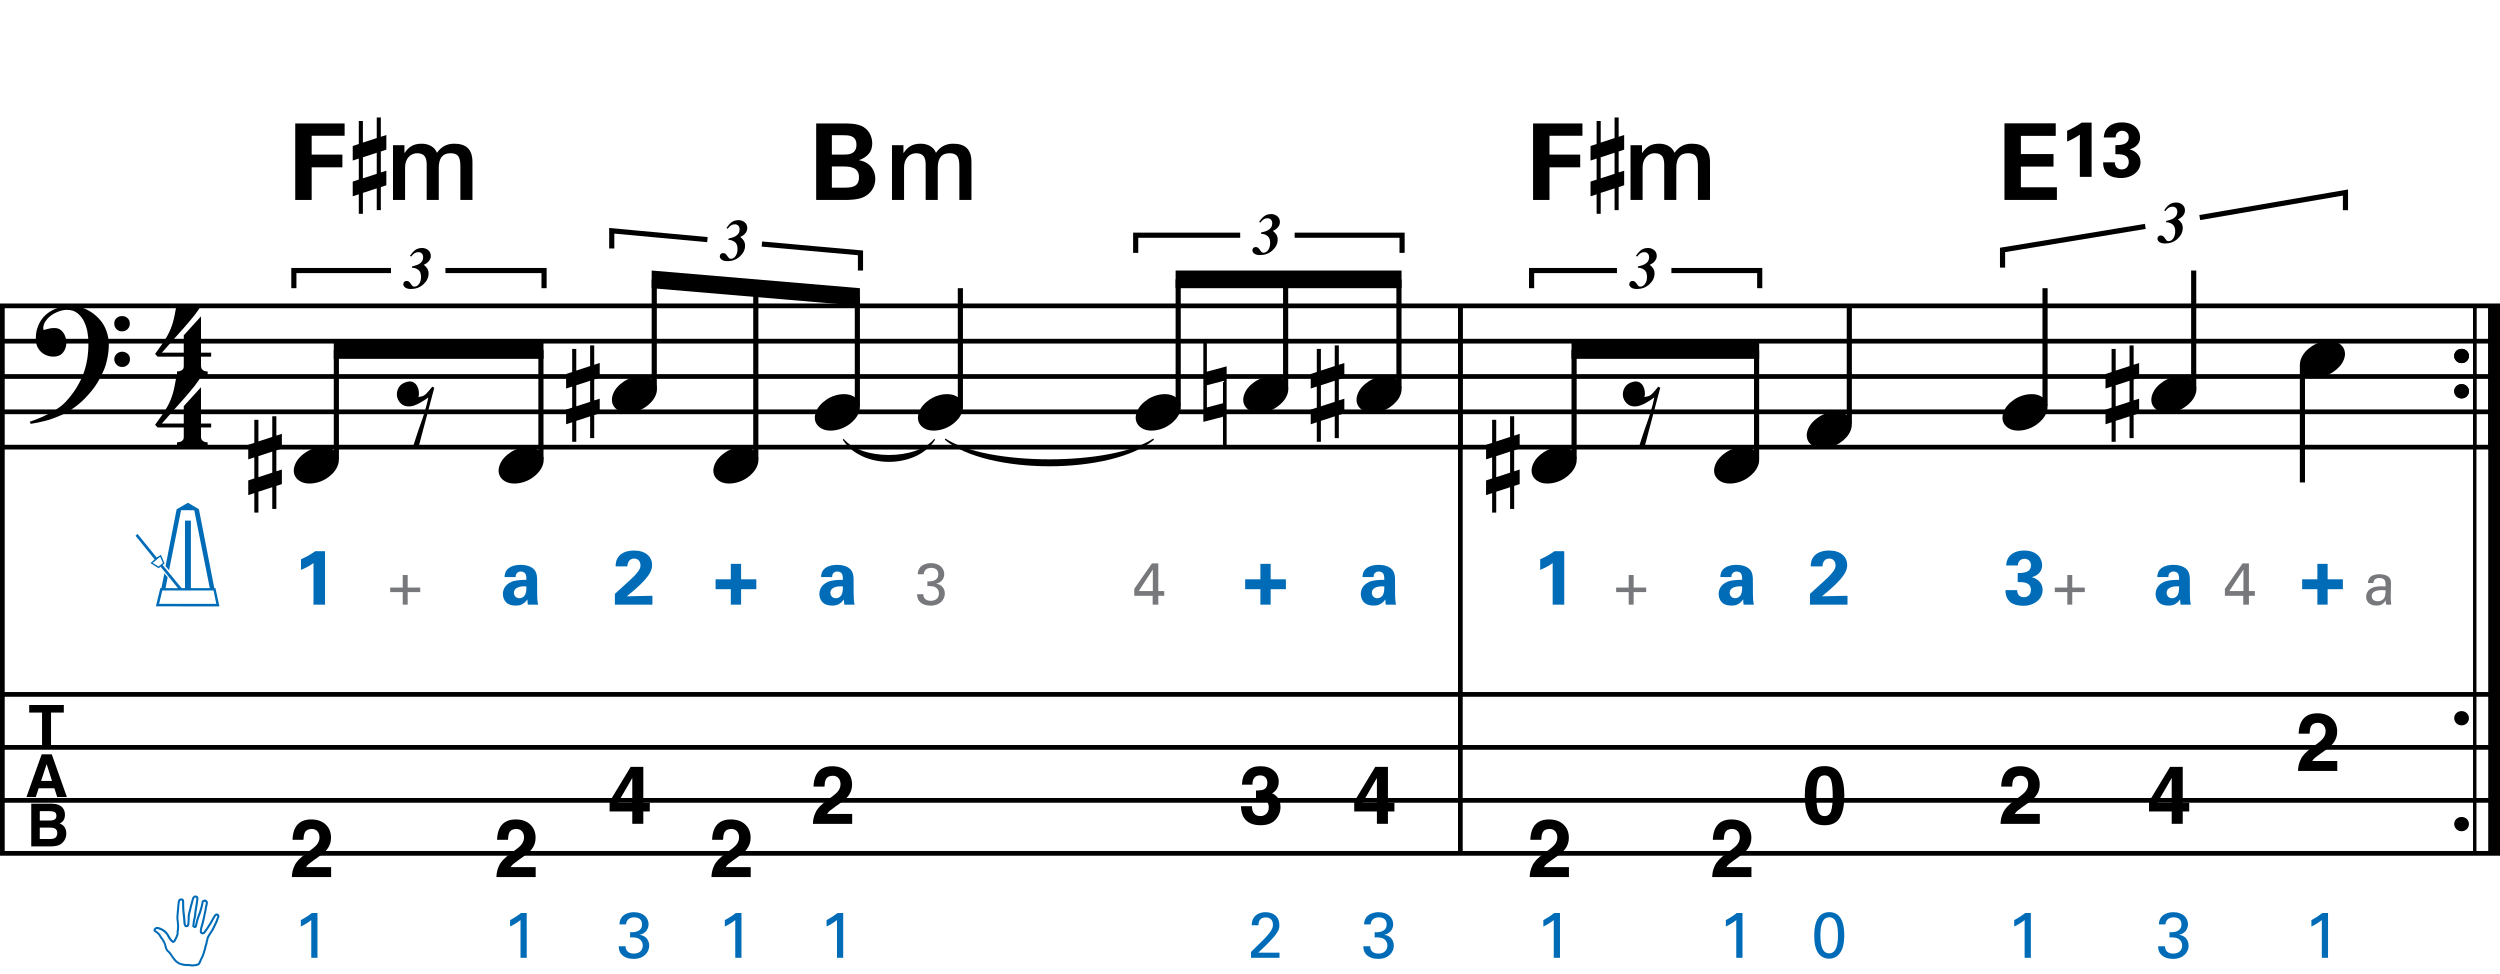 <?xml version="1.0" encoding="utf-8"?>
<!-- Generator: Adobe Illustrator 14.0.0, SVG Export Plug-In . SVG Version: 6.00 Build 43363)  -->
<!DOCTYPE svg PUBLIC "-//W3C//DTD SVG 1.1//EN" "http://www.w3.org/Graphics/SVG/1.1/DTD/svg11.dtd">
<svg version="1.1" id="Layer_1" xmlns="http://www.w3.org/2000/svg" xmlns:xlink="http://www.w3.org/1999/xlink" x="0px" y="0px"
	 width="544.104px" height="211.98px" viewBox="0 0 544.104 211.98" enable-background="new 0 0 544.104 211.98"
	 xml:space="preserve">
<line fill="none" stroke="#000000" stroke-width="1.024" stroke-miterlimit="10" x1="0.512" y1="66.567" x2="0.512" y2="185.723"/>
<g>
	<path d="M21.764,82.294c-0.185,0.348-0.364,0.666-0.538,0.953c-0.174,0.287-0.354,0.563-0.538,0.83
		c-0.185,0.266-0.38,0.528-0.584,0.784c-0.205,0.256-0.441,0.538-0.707,0.846c-0.267,0.308-0.518,0.584-0.753,0.83
		c-0.236,0.246-0.472,0.481-0.708,0.708c-0.236,0.225-0.487,0.446-0.753,0.661c-0.267,0.215-0.564,0.446-0.892,0.692
		c-0.41,0.308-0.794,0.574-1.153,0.799c-0.359,0.226-0.718,0.431-1.077,0.615s-0.733,0.354-1.122,0.507
		c-0.39,0.154-0.82,0.323-1.292,0.507c-0.472,0.185-0.989,0.354-1.553,0.507c-0.564,0.154-1.103,0.282-1.615,0.384
		c-0.595,0.123-1.189,0.235-1.783,0.338l-0.215-0.461c0.963-0.328,1.927-0.707,2.891-1.138c0.799-0.369,1.645-0.815,2.537-1.337
		c0.892-0.523,1.666-1.123,2.322-1.799c1.661-1.764,2.921-3.706,3.782-5.827c0.861-2.122,1.271-4.536,1.23-7.242
		c0-0.615-0.067-1.322-0.2-2.122c-0.134-0.799-0.369-1.558-0.708-2.275c-0.338-0.717-0.81-1.332-1.415-1.845
		c-0.605-0.512-1.389-0.769-2.352-0.769c-0.554,0-1.143,0.113-1.769,0.338c-0.625,0.226-1.194,0.528-1.707,0.907
		c-0.513,0.379-0.933,0.83-1.261,1.353c-0.328,0.522-0.461,1.082-0.399,1.676c0.02,0.082,0.087,0.107,0.2,0.077
		c0.112-0.031,0.277-0.077,0.492-0.138c0.215-0.062,0.481-0.123,0.799-0.185c0.317-0.062,0.692-0.082,1.123-0.062
		c0.451,0.021,0.84,0.159,1.168,0.415c0.328,0.257,0.594,0.58,0.799,0.969c0.205,0.39,0.338,0.815,0.4,1.276
		c0.062,0.461,0.041,0.907-0.062,1.337c-0.165,0.677-0.467,1.215-0.907,1.614c-0.441,0.4-1.051,0.6-1.83,0.6
		c-0.492,0-0.969-0.087-1.43-0.261c-0.461-0.174-0.866-0.42-1.214-0.738c-0.349-0.318-0.63-0.708-0.846-1.168
		c-0.215-0.461-0.323-0.99-0.323-1.584c-0.021-0.881,0.077-1.66,0.292-2.337c0.215-0.676,0.481-1.261,0.799-1.753
		c0.318-0.492,0.656-0.896,1.015-1.214c0.358-0.317,0.692-0.569,0.999-0.753c0.758-0.471,1.527-0.794,2.307-0.969
		c0.779-0.174,1.517-0.271,2.214-0.292c0.779,0,1.563,0.128,2.353,0.384c0.789,0.257,1.532,0.625,2.229,1.107
		c0.697,0.482,1.322,1.056,1.876,1.722c0.553,0.667,0.973,1.41,1.261,2.229c0.348,0.922,0.527,1.901,0.538,2.937
		c0.01,1.035-0.118,2.157-0.384,3.367c-0.083,0.41-0.174,0.779-0.277,1.107c-0.103,0.328-0.215,0.646-0.338,0.953
		s-0.261,0.615-0.415,0.923C22.117,81.586,21.948,81.925,21.764,82.294z M24.87,70.455c-0.021-0.471,0.133-0.866,0.461-1.184
		c0.328-0.317,0.728-0.477,1.199-0.477c0.472-0.02,0.876,0.123,1.215,0.431s0.507,0.697,0.507,1.168
		c0.02,0.472-0.134,0.876-0.461,1.215c-0.328,0.338-0.728,0.507-1.199,0.507c-0.472,0.021-0.876-0.133-1.214-0.461
		C25.039,71.327,24.87,70.927,24.87,70.455z M24.87,78.204c0-0.472,0.164-0.861,0.492-1.168c0.328-0.308,0.728-0.472,1.199-0.492
		c0.472,0,0.876,0.148,1.215,0.446c0.338,0.297,0.507,0.682,0.507,1.153c0.02,0.471-0.134,0.876-0.461,1.215
		c-0.328,0.338-0.728,0.507-1.199,0.507c-0.472,0.02-0.876-0.134-1.214-0.461C25.069,79.075,24.89,78.675,24.87,78.204z"/>
</g>
<g>
	<path d="M13.888,153.438v1.646h-2.782v7.652H9.15v-7.652H6.355v-1.646H13.888z"/>
</g>
<g>
	<path d="M9.07,164.178h2.199l3.29,9.299h-2.107l-0.613-1.911H8.414l-0.63,1.911H5.751L9.07,164.178z M8.942,169.963h2.381
		l-1.174-3.658L8.942,169.963z"/>
</g>
<g>
	<path d="M13.707,175.908c0.285,0.396,0.427,0.869,0.427,1.42c0,0.568-0.144,1.024-0.431,1.369c-0.16,0.193-0.397,0.37-0.709,0.529
		c0.475,0.174,0.833,0.446,1.074,0.82c0.241,0.375,0.362,0.829,0.362,1.363c0,0.551-0.138,1.045-0.414,1.482
		c-0.176,0.29-0.396,0.534-0.659,0.732c-0.297,0.227-0.647,0.382-1.051,0.467c-0.403,0.084-0.841,0.125-1.314,0.125h-4.19v-9.299
		h4.494C12.431,174.936,13.234,175.266,13.707,175.908z M8.658,176.533v2.051h2.26c0.404,0,0.731-0.077,0.983-0.23
		s0.378-0.426,0.378-0.816c0-0.434-0.167-0.72-0.5-0.858c-0.287-0.097-0.654-0.146-1.099-0.146H8.658z M8.658,180.123v2.479h2.257
		c0.403,0,0.717-0.054,0.942-0.163c0.407-0.202,0.611-0.589,0.611-1.161c0-0.483-0.197-0.816-0.592-0.996
		c-0.22-0.102-0.53-0.154-0.929-0.158H8.658z"/>
</g>
<g>
	<path d="M43.747,93.04v2.03c0,0.308,0.072,0.543,0.215,0.707c0.143,0.164,0.308,0.287,0.492,0.369
		c0.226,0.082,0.472,0.123,0.738,0.123v0.799H38.52v-0.799c0.266,0,0.512-0.042,0.738-0.123c0.184-0.062,0.354-0.169,0.507-0.323
		c0.153-0.154,0.23-0.385,0.23-0.692V93.04h-5.689l-0.553-0.584c0.615-0.841,1.138-1.574,1.568-2.199
		c0.43-0.625,0.794-1.204,1.091-1.737c0.297-0.533,0.538-1.03,0.723-1.491c0.185-0.461,0.349-0.938,0.492-1.43
		c0.143-0.492,0.271-1.03,0.384-1.614c0.112-0.584,0.241-1.255,0.384-2.014h5.32c-0.308,0.595-0.784,1.297-1.43,2.106
		c-0.646,0.81-1.369,1.671-2.168,2.583c-0.8,0.912-1.63,1.845-2.491,2.798c-0.861,0.953-1.661,1.86-2.398,2.721h4.766v-3.782
		l3.751-4.121v7.903h2.214v0.861H43.747z"/>
</g>
<g>
	<path d="M43.747,77.62v2.03c0,0.308,0.072,0.543,0.215,0.707c0.143,0.164,0.308,0.287,0.492,0.369
		c0.226,0.082,0.472,0.123,0.738,0.123v0.799H38.52v-0.799c0.266,0,0.512-0.042,0.738-0.123c0.184-0.062,0.354-0.169,0.507-0.323
		c0.153-0.154,0.23-0.385,0.23-0.692V77.62h-5.689l-0.553-0.584c0.615-0.841,1.138-1.574,1.568-2.199
		c0.43-0.625,0.794-1.204,1.091-1.737c0.297-0.533,0.538-1.03,0.723-1.491c0.185-0.461,0.349-0.938,0.492-1.43
		c0.143-0.492,0.271-1.03,0.384-1.614c0.112-0.584,0.241-1.255,0.384-2.014h5.32c-0.308,0.595-0.784,1.297-1.43,2.106
		c-0.646,0.81-1.369,1.671-2.168,2.583c-0.8,0.912-1.63,1.845-2.491,2.798c-0.861,0.953-1.661,1.86-2.398,2.721h4.766v-3.782
		l3.751-4.121v7.903h2.214v0.861H43.747z"/>
</g>
<line fill="none" stroke="#000000" stroke-width="1.024" stroke-miterlimit="10" x1="317.834" y1="66.567" x2="317.834" y2="97.317"/>
<line fill="none" stroke="#000000" stroke-width="1.024" stroke-miterlimit="10" x1="317.834" y1="66.567" x2="317.834" y2="185.723"/>
<line fill="none" stroke="#000000" stroke-width="2.562" stroke-miterlimit="10" x1="542.823" y1="66.567" x2="542.823" y2="97.317"/>
<line fill="none" stroke="#000000" stroke-width="0.747" stroke-miterlimit="10" x1="538.605" y1="66.567" x2="538.605" y2="97.317"/>
<g>
	<path d="M534.14,77.462c0-0.43,0.154-0.794,0.461-1.091c0.308-0.297,0.688-0.446,1.139-0.446c0.45,0,0.83,0.149,1.138,0.446
		c0.307,0.297,0.461,0.661,0.461,1.091c0,0.431-0.154,0.8-0.461,1.107c-0.308,0.307-0.688,0.461-1.138,0.461
		c-0.451,0-0.831-0.154-1.139-0.461C534.294,78.262,534.14,77.893,534.14,77.462z"/>
</g>
<g>
	<path d="M534.14,85.142c0-0.43,0.154-0.794,0.461-1.091c0.308-0.297,0.688-0.446,1.139-0.446c0.45,0,0.83,0.149,1.138,0.446
		c0.307,0.297,0.461,0.661,0.461,1.091c0,0.431-0.154,0.8-0.461,1.107c-0.308,0.307-0.688,0.461-1.138,0.461
		c-0.451,0-0.831-0.154-1.139-0.461C534.294,85.942,534.14,85.573,534.14,85.142z"/>
</g>
<line fill="none" stroke="#000000" stroke-width="2.562" stroke-miterlimit="10" x1="542.823" y1="66.567" x2="542.823" y2="185.723"/>
<line fill="none" stroke="#000000" stroke-width="0.747" stroke-miterlimit="10" x1="538.605" y1="66.567" x2="538.605" y2="185.723"/>
<g>
	<path d="M534.14,77.462c0-0.43,0.154-0.794,0.461-1.091c0.308-0.297,0.688-0.446,1.139-0.446c0.45,0,0.83,0.149,1.138,0.446
		c0.307,0.297,0.461,0.661,0.461,1.091c0,0.431-0.154,0.8-0.461,1.107c-0.308,0.307-0.688,0.461-1.138,0.461
		c-0.451,0-0.831-0.154-1.139-0.461C534.294,78.262,534.14,77.893,534.14,77.462z"/>
</g>
<g>
	<path d="M534.14,85.142c0-0.43,0.154-0.794,0.461-1.091c0.308-0.297,0.688-0.446,1.139-0.446c0.45,0,0.83,0.149,1.138,0.446
		c0.307,0.297,0.461,0.661,0.461,1.091c0,0.431-0.154,0.8-0.461,1.107c-0.308,0.307-0.688,0.461-1.138,0.461
		c-0.451,0-0.831-0.154-1.139-0.461C534.294,85.942,534.14,85.573,534.14,85.142z"/>
</g>
<g>
	<path d="M534.14,156.302c0-0.431,0.154-0.794,0.461-1.091c0.308-0.297,0.688-0.446,1.139-0.446c0.45,0,0.83,0.149,1.138,0.446
		c0.307,0.297,0.461,0.66,0.461,1.091s-0.154,0.8-0.461,1.107c-0.308,0.308-0.688,0.461-1.138,0.461
		c-0.451,0-0.831-0.153-1.139-0.461C534.294,157.102,534.14,156.732,534.14,156.302z"/>
</g>
<g>
	<path d="M534.14,179.342c0-0.43,0.154-0.794,0.461-1.092c0.308-0.297,0.688-0.445,1.139-0.445c0.45,0,0.83,0.148,1.138,0.445
		c0.307,0.298,0.461,0.662,0.461,1.092c0,0.431-0.154,0.8-0.461,1.107c-0.308,0.307-0.688,0.461-1.138,0.461
		c-0.451,0-0.831-0.154-1.139-0.461C534.294,180.142,534.14,179.772,534.14,179.342z"/>
</g>
<line fill="none" stroke="#000000" stroke-width="1.028" stroke-miterlimit="10" x1="0" y1="66.567" x2="544.104" y2="66.567"/>
<line fill="none" stroke="#000000" stroke-width="1.028" stroke-miterlimit="10" x1="0" y1="74.254" x2="544.104" y2="74.254"/>
<line fill="none" stroke="#000000" stroke-width="1.028" stroke-miterlimit="10" x1="0" y1="81.942" x2="544.104" y2="81.942"/>
<line fill="none" stroke="#000000" stroke-width="1.028" stroke-miterlimit="10" x1="0" y1="89.629" x2="544.104" y2="89.629"/>
<line fill="none" stroke="#000000" stroke-width="1.028" stroke-miterlimit="10" x1="0" y1="97.317" x2="544.104" y2="97.317"/>
<line fill="none" stroke="#000000" stroke-width="1.028" stroke-miterlimit="10" x1="0" y1="151.129" x2="544.104" y2="151.129"/>
<line fill="none" stroke="#000000" stroke-width="1.028" stroke-miterlimit="10" x1="0" y1="162.66" x2="544.104" y2="162.66"/>
<line fill="none" stroke="#000000" stroke-width="1.028" stroke-miterlimit="10" x1="0" y1="174.192" x2="544.104" y2="174.192"/>
<line fill="none" stroke="#000000" stroke-width="1.028" stroke-miterlimit="10" x1="0" y1="185.723" x2="544.104" y2="185.723"/>
<g>
	<path d="M64.173,101.208c0.205-0.554,0.518-1.066,0.938-1.538c0.42-0.471,0.907-0.886,1.46-1.245
		c0.554-0.358,1.148-0.635,1.784-0.831c0.635-0.194,1.281-0.292,1.937-0.292c0.656,0,1.23,0.107,1.722,0.323
		c0.492,0.215,0.881,0.503,1.168,0.861c0.287,0.359,0.466,0.779,0.538,1.261c0.071,0.482,0.005,0.999-0.2,1.553
		c-0.206,0.553-0.523,1.071-0.954,1.553c-0.43,0.481-0.922,0.902-1.476,1.261c-0.553,0.358-1.153,0.635-1.799,0.831
		c-0.646,0.194-1.287,0.292-1.922,0.292c-0.656,0-1.225-0.108-1.707-0.323c-0.482-0.215-0.872-0.508-1.168-0.876
		c-0.297-0.369-0.477-0.795-0.538-1.276C63.896,102.279,63.968,101.762,64.173,101.208z"/>
</g>
<g>
	<path d="M55.35,96.38v-5.012h0.892v4.705l3.014-0.984v-4.49h0.892v4.213l1.199-0.4v3.198l-1.199,0.399v4.551l1.199-0.369v3.167
		l-1.199,0.399v5.013h-0.892v-4.736l-3.014,0.984v4.551H55.35v-4.244l-1.322,0.431v-3.198l1.322-0.43v-4.582l-1.322,0.431v-3.167
		L55.35,96.38z M56.241,99.271v4.582l3.014-0.984v-4.582L56.241,99.271z"/>
</g>
<line fill="none" stroke="#000000" stroke-width="1.121" stroke-miterlimit="10" x1="73.205" y1="99.879" x2="73.205" y2="76.176"/>
<g>
	<path fill="#006CB7" d="M36.028,123.216l2.416-12.38l2.466-1.416l2.383,1.416l3.349,17.163h0.25l0.866,3.982l-13.83-0.017
		l0.95-3.949l0.25-0.017l0.633-3.199l0.733,0.85l-0.467,2.35l2.699,0.017l-3.782-4.683l-0.417,0.351l-1.783-1.116l0.9-0.834
		l-4.149-5.132l0.433-0.399l4.166,5.132l0.933-0.583l0.783,1.866l-0.417,0.35l4.132,5.032h0.733v-14.696h1.283v14.696h4.116
		l-3.382-16.946l-2.866-0.017l-2.616,13.08L36.028,123.216z M34.512,123.299l0.95-0.783l-0.6-1.332l-1.633,1.332L34.512,123.299z
		 M34.629,131.431h12.447l-0.6-2.916H35.329L34.629,131.431z"/>
</g>
<g>
	<path d="M88.581,83.107c0.554-0.143,1.015-0.112,1.384,0.092c0.369,0.205,0.651,0.492,0.846,0.861
		c0.195,0.369,0.312,0.774,0.354,1.215c0.041,0.441,0.01,0.815-0.092,1.123c0.328-0.041,0.625-0.103,0.892-0.185
		c0.266-0.082,0.543-0.266,0.83-0.554c0.266-0.266,0.487-0.512,0.661-0.738c0.174-0.226,0.384-0.481,0.63-0.769l0.431,0.246
		l-3.414,12.884h-1.23c0.205-0.676,0.42-1.343,0.646-1.999c0.185-0.534,0.369-1.092,0.553-1.676
		c0.185-0.584,0.349-1.051,0.492-1.399c0.328-0.902,0.6-1.707,0.815-2.414c0.215-0.707,0.384-1.307,0.507-1.799
		c0.143-0.574,0.256-1.076,0.338-1.507c-0.185,0.144-0.436,0.323-0.753,0.539c-0.318,0.215-0.661,0.425-1.03,0.63
		s-0.749,0.384-1.138,0.538c-0.39,0.154-0.769,0.241-1.138,0.261c-0.8,0.042-1.44-0.174-1.922-0.646
		c-0.482-0.471-0.764-1.02-0.846-1.645c-0.082-0.625,0.051-1.24,0.4-1.845C87.146,83.718,87.74,83.312,88.581,83.107z"/>
</g>
<g>
	<path d="M108.753,101.208c0.205-0.554,0.518-1.066,0.938-1.538c0.42-0.471,0.907-0.886,1.46-1.245
		c0.554-0.358,1.148-0.635,1.784-0.831c0.635-0.194,1.281-0.292,1.937-0.292c0.656,0,1.23,0.107,1.722,0.323
		c0.492,0.215,0.881,0.503,1.168,0.861c0.287,0.359,0.466,0.779,0.538,1.261c0.071,0.482,0.005,0.999-0.2,1.553
		c-0.206,0.553-0.523,1.071-0.954,1.553c-0.43,0.481-0.922,0.902-1.476,1.261c-0.553,0.358-1.153,0.635-1.799,0.831
		c-0.646,0.194-1.287,0.292-1.922,0.292c-0.656,0-1.225-0.108-1.707-0.323c-0.482-0.215-0.872-0.508-1.168-0.876
		c-0.297-0.369-0.477-0.795-0.538-1.276C108.477,102.279,108.548,101.762,108.753,101.208z"/>
</g>
<line fill="none" stroke="#000000" stroke-width="1.121" stroke-miterlimit="10" x1="117.728" y1="99.879" x2="117.728" y2="76.176"/>
<polyline points="118.289,74.254 72.644,74.254 72.644,78.098 118.289,78.098 "/>
<g>
	<path d="M133.413,85.788c0.205-0.554,0.518-1.066,0.938-1.538c0.42-0.471,0.907-0.886,1.46-1.245
		c0.554-0.358,1.148-0.635,1.784-0.831c0.635-0.194,1.281-0.292,1.937-0.292c0.656,0,1.23,0.107,1.722,0.323
		c0.492,0.215,0.881,0.503,1.168,0.861c0.287,0.359,0.466,0.779,0.538,1.261c0.071,0.482,0.005,0.999-0.2,1.553
		c-0.206,0.553-0.523,1.071-0.954,1.553c-0.43,0.481-0.922,0.902-1.476,1.261c-0.553,0.358-1.153,0.635-1.799,0.831
		c-0.646,0.194-1.287,0.292-1.922,0.292c-0.656,0-1.225-0.108-1.707-0.323c-0.482-0.215-0.872-0.508-1.168-0.876
		c-0.297-0.369-0.477-0.795-0.538-1.276C133.136,86.859,133.208,86.342,133.413,85.788z"/>
</g>
<g>
	<path d="M124.529,80.96v-5.012h0.892v4.705l3.014-0.984v-4.49h0.892v4.213l1.199-0.4v3.198l-1.199,0.399v4.551l1.199-0.369v3.167
		l-1.199,0.399v5.013h-0.892v-4.736l-3.014,0.984v4.551h-0.892v-4.244l-1.322,0.431V89.14l1.322-0.43v-4.582l-1.322,0.431v-3.167
		L124.529,80.96z M125.421,83.851v4.582l3.014-0.984v-4.582L125.421,83.851z"/>
</g>
<line fill="none" stroke="#000000" stroke-width="1.121" stroke-miterlimit="10" x1="142.392" y1="84.504" x2="142.392" y2="60.801"/>
<g>
	<path d="M155.493,101.208c0.205-0.554,0.518-1.066,0.938-1.538c0.42-0.471,0.907-0.886,1.46-1.245
		c0.554-0.358,1.148-0.635,1.784-0.831c0.635-0.194,1.281-0.292,1.937-0.292c0.656,0,1.23,0.107,1.722,0.323
		c0.492,0.215,0.881,0.503,1.168,0.861c0.287,0.359,0.466,0.779,0.538,1.261c0.071,0.482,0.005,0.999-0.2,1.553
		c-0.206,0.553-0.523,1.071-0.954,1.553c-0.43,0.481-0.922,0.902-1.476,1.261c-0.553,0.358-1.153,0.635-1.799,0.831
		c-0.646,0.194-1.287,0.292-1.922,0.292c-0.656,0-1.225-0.108-1.707-0.323c-0.482-0.215-0.872-0.508-1.168-0.876
		c-0.297-0.369-0.477-0.795-0.538-1.276C155.216,102.279,155.288,101.762,155.493,101.208z"/>
</g>
<line fill="none" stroke="#000000" stroke-width="1.121" stroke-miterlimit="10" x1="164.494" y1="99.879" x2="164.494" y2="62.723"/>
<g>
	<path d="M177.573,89.688c0.205-0.554,0.518-1.066,0.938-1.538c0.42-0.471,0.907-0.886,1.46-1.245
		c0.554-0.358,1.148-0.635,1.784-0.831c0.635-0.194,1.281-0.292,1.937-0.292c0.656,0,1.23,0.107,1.722,0.323
		c0.492,0.215,0.881,0.503,1.168,0.861c0.287,0.359,0.466,0.779,0.538,1.261c0.071,0.482,0.005,0.999-0.2,1.553
		c-0.206,0.553-0.523,1.071-0.954,1.553c-0.43,0.481-0.922,0.902-1.476,1.261c-0.553,0.358-1.153,0.635-1.799,0.831
		c-0.646,0.194-1.287,0.292-1.922,0.292c-0.656,0-1.225-0.108-1.707-0.323c-0.482-0.215-0.872-0.508-1.168-0.876
		c-0.297-0.369-0.477-0.795-0.538-1.276C177.296,90.759,177.368,90.242,177.573,89.688z"/>
</g>
<line fill="none" stroke="#000000" stroke-width="1.121" stroke-miterlimit="10" x1="186.595" y1="88.349" x2="186.595" y2="64.646"/>
<polyline points="187.156,62.723 141.832,58.879 141.832,62.723 187.156,66.567 "/>
<line fill="none" stroke="#000000" stroke-width="1.121" stroke-miterlimit="10" x1="209.017" y1="88.349" x2="209.017" y2="62.723"/>
<g>
	<path d="M200.013,89.688c0.205-0.554,0.518-1.066,0.938-1.538c0.42-0.471,0.907-0.886,1.46-1.245
		c0.554-0.358,1.148-0.635,1.784-0.831c0.635-0.194,1.281-0.292,1.937-0.292c0.656,0,1.23,0.107,1.722,0.323
		c0.492,0.215,0.881,0.503,1.168,0.861c0.287,0.359,0.466,0.779,0.538,1.261c0.071,0.482,0.005,0.999-0.2,1.553
		c-0.206,0.553-0.523,1.071-0.954,1.553c-0.43,0.481-0.922,0.902-1.476,1.261c-0.553,0.358-1.153,0.635-1.799,0.831
		c-0.646,0.194-1.287,0.292-1.922,0.292c-0.656,0-1.225-0.108-1.707-0.323c-0.482-0.215-0.872-0.508-1.168-0.876
		c-0.297-0.369-0.477-0.795-0.538-1.276C199.736,90.759,199.808,90.242,200.013,89.688z"/>
</g>
<g>
	<path d="M247.413,89.688c0.205-0.554,0.518-1.066,0.938-1.538c0.42-0.471,0.907-0.886,1.46-1.245
		c0.554-0.358,1.148-0.635,1.784-0.831c0.635-0.194,1.281-0.292,1.937-0.292c0.656,0,1.23,0.107,1.722,0.323
		c0.492,0.215,0.881,0.503,1.168,0.861c0.287,0.359,0.466,0.779,0.538,1.261c0.071,0.482,0.005,0.999-0.2,1.553
		c-0.206,0.553-0.523,1.071-0.954,1.553c-0.43,0.481-0.922,0.902-1.476,1.261c-0.553,0.358-1.153,0.635-1.799,0.831
		c-0.646,0.194-1.287,0.292-1.922,0.292c-0.656,0-1.225-0.108-1.707-0.323c-0.482-0.215-0.872-0.508-1.168-0.876
		c-0.297-0.369-0.477-0.795-0.538-1.276C247.136,90.759,247.208,90.242,247.413,89.688z"/>
</g>
<line fill="none" stroke="#000000" stroke-width="1.121" stroke-miterlimit="10" x1="256.423" y1="88.349" x2="256.423" y2="60.801"/>
<g>
	<path d="M270.813,85.788c0.205-0.554,0.518-1.066,0.938-1.538c0.42-0.471,0.907-0.886,1.46-1.245
		c0.554-0.358,1.147-0.635,1.783-0.831c0.636-0.194,1.281-0.292,1.938-0.292s1.23,0.107,1.722,0.323
		c0.492,0.215,0.882,0.503,1.169,0.861c0.287,0.359,0.466,0.779,0.538,1.261c0.071,0.482,0.005,0.999-0.2,1.553
		c-0.205,0.553-0.522,1.071-0.953,1.553c-0.431,0.481-0.923,0.902-1.476,1.261c-0.554,0.358-1.153,0.635-1.799,0.831
		c-0.646,0.194-1.287,0.292-1.922,0.292c-0.657,0-1.226-0.108-1.707-0.323c-0.482-0.215-0.872-0.508-1.168-0.876
		c-0.297-0.369-0.477-0.795-0.538-1.276C270.536,86.859,270.608,86.342,270.813,85.788z"/>
</g>
<g>
	<path d="M266.97,79.73v17.558h-0.799v-6.581l-4.274,1.107V74.042h0.769v6.857L266.97,79.73z M262.665,83.851v4.828l3.506-0.923
		v-4.828L262.665,83.851z"/>
</g>
<line fill="none" stroke="#000000" stroke-width="1.121" stroke-miterlimit="10" x1="279.806" y1="84.504" x2="279.806" y2="60.801"/>
<g>
	<path d="M295.473,85.788c0.204-0.554,0.518-1.066,0.938-1.538c0.42-0.471,0.907-0.886,1.461-1.245
		c0.554-0.358,1.147-0.635,1.783-0.831c0.636-0.194,1.281-0.292,1.938-0.292s1.23,0.107,1.722,0.323
		c0.492,0.215,0.882,0.503,1.169,0.861c0.287,0.359,0.466,0.779,0.538,1.261c0.071,0.482,0.005,0.999-0.2,1.553
		c-0.205,0.553-0.522,1.071-0.953,1.553c-0.431,0.481-0.923,0.902-1.476,1.261c-0.554,0.358-1.153,0.635-1.799,0.831
		c-0.646,0.194-1.287,0.292-1.922,0.292c-0.656,0-1.226-0.108-1.707-0.323c-0.481-0.215-0.871-0.508-1.168-0.876
		c-0.298-0.369-0.478-0.795-0.539-1.276C295.197,86.859,295.268,86.342,295.473,85.788z"/>
</g>
<g>
	<path d="M286.589,80.96v-5.012h0.892v4.705l3.014-0.984v-4.49h0.892v4.213l1.199-0.4v3.198l-1.199,0.399v4.551l1.199-0.369v3.167
		l-1.199,0.399v5.013h-0.892v-4.736l-3.014,0.984v4.551h-0.892v-4.244l-1.322,0.431V89.14l1.322-0.43v-4.582l-1.322,0.431v-3.167
		L286.589,80.96z M287.481,83.851v4.582l3.014-0.984v-4.582L287.481,83.851z"/>
</g>
<line fill="none" stroke="#000000" stroke-width="1.121" stroke-miterlimit="10" x1="304.47" y1="84.504" x2="304.47" y2="60.801"/>
<polyline points="305.031,58.879 255.863,58.879 255.863,62.723 305.031,62.723 "/>
<g>
	<path d="M87.975,61.344c0.134-0.131,0.307-0.197,0.52-0.197c0.188,0,0.346,0.044,0.475,0.132s0.275,0.251,0.438,0.49l0.181,0.251
		c0.108,0.155,0.205,0.254,0.288,0.296c0.083,0.042,0.194,0.062,0.332,0.062c0.388,0,0.722-0.2,1.004-0.601
		c0.281-0.401,0.422-0.906,0.422-1.516c0-0.756-0.214-1.28-0.641-1.572c-0.427-0.292-0.881-0.433-1.36-0.42l0.044-0.281
		c0.688-0.154,1.197-0.33,1.526-0.525c0.592-0.346,0.888-0.832,0.888-1.458c0-0.346-0.093-0.62-0.278-0.823
		c-0.186-0.202-0.447-0.303-0.785-0.303c-0.305,0-0.576,0.078-0.813,0.234c-0.237,0.157-0.478,0.399-0.719,0.729l-0.263-0.163
		c0.279-0.421,0.548-0.755,0.807-1.001c0.475-0.471,1.08-0.707,1.814-0.707c0.5,0,0.942,0.154,1.326,0.463s0.576,0.734,0.576,1.276
		c0,0.392-0.13,0.752-0.391,1.082s-0.591,0.586-0.991,0.77l-0.15,0.068c0.3,0.226,0.551,0.489,0.751,0.792
		c0.2,0.302,0.3,0.672,0.3,1.11c0,0.884-0.386,1.674-1.157,2.371c-0.738,0.663-1.631,0.994-2.677,0.994
		c-0.642,0-1.109-0.148-1.401-0.444c-0.175-0.179-0.263-0.379-0.263-0.601C87.774,61.646,87.841,61.476,87.975,61.344z"/>
</g>
<polyline fill="none" stroke="#000000" stroke-width="1.121" stroke-miterlimit="10" points="63.956,62.723 63.956,58.879 
	85.096,58.879 "/>
<polyline fill="none" stroke="#000000" stroke-width="1.121" stroke-miterlimit="10" points="96.948,58.879 118.409,58.879 
	118.409,62.723 "/>
<g>
	<path d="M156.854,55.284c0.134-0.131,0.307-0.197,0.52-0.197c0.188,0,0.346,0.044,0.475,0.132s0.275,0.251,0.438,0.49l0.181,0.251
		c0.108,0.155,0.205,0.254,0.288,0.296c0.083,0.042,0.194,0.062,0.332,0.062c0.388,0,0.722-0.2,1.004-0.601
		c0.281-0.401,0.422-0.906,0.422-1.516c0-0.756-0.214-1.28-0.641-1.572c-0.427-0.292-0.881-0.433-1.36-0.42l0.044-0.281
		c0.688-0.154,1.197-0.33,1.526-0.525c0.592-0.346,0.888-0.832,0.888-1.458c0-0.346-0.093-0.62-0.278-0.823
		c-0.186-0.202-0.447-0.303-0.785-0.303c-0.305,0-0.576,0.078-0.813,0.234c-0.237,0.157-0.478,0.399-0.719,0.729l-0.263-0.163
		c0.279-0.421,0.548-0.755,0.807-1.001c0.475-0.471,1.08-0.707,1.814-0.707c0.5,0,0.942,0.154,1.326,0.463s0.576,0.734,0.576,1.276
		c0,0.392-0.13,0.752-0.391,1.082s-0.591,0.586-0.991,0.77l-0.15,0.068c0.3,0.226,0.551,0.489,0.751,0.792
		c0.2,0.302,0.3,0.672,0.3,1.11c0,0.884-0.386,1.674-1.157,2.371c-0.738,0.663-1.631,0.994-2.677,0.994
		c-0.642,0-1.109-0.148-1.401-0.444c-0.175-0.179-0.263-0.379-0.263-0.601C156.654,55.585,156.721,55.416,156.854,55.284z"/>
</g>
<polyline fill="none" stroke="#000000" stroke-width="1.121" stroke-miterlimit="10" points="133.143,54.075 133.143,50.231 
	153.963,52.153 "/>
<polyline fill="none" stroke="#000000" stroke-width="1.121" stroke-miterlimit="10" points="165.815,53.114 187.276,55.036 
	187.276,58.879 "/>
<g>
	<path d="M272.775,53.964c0.134-0.131,0.307-0.197,0.52-0.197c0.188,0,0.346,0.044,0.476,0.132c0.129,0.088,0.274,0.251,0.438,0.49
		l0.182,0.251c0.108,0.155,0.204,0.254,0.287,0.296c0.084,0.042,0.194,0.062,0.332,0.062c0.388,0,0.723-0.2,1.004-0.601
		s0.422-0.906,0.422-1.516c0-0.756-0.214-1.28-0.641-1.572c-0.428-0.292-0.882-0.433-1.36-0.42l0.043-0.281
		c0.688-0.154,1.197-0.33,1.526-0.525c0.592-0.346,0.889-0.832,0.889-1.458c0-0.346-0.093-0.62-0.278-0.823
		c-0.186-0.202-0.447-0.303-0.785-0.303c-0.305,0-0.575,0.078-0.813,0.234c-0.237,0.157-0.478,0.399-0.719,0.729l-0.263-0.163
		c0.279-0.421,0.548-0.755,0.807-1.001c0.476-0.471,1.08-0.707,1.813-0.707c0.501,0,0.942,0.154,1.326,0.463
		s0.575,0.734,0.575,1.276c0,0.392-0.13,0.752-0.391,1.082s-0.591,0.586-0.991,0.77l-0.15,0.068
		c0.301,0.226,0.551,0.489,0.751,0.792s0.3,0.672,0.3,1.11c0,0.884-0.386,1.674-1.157,2.371c-0.737,0.663-1.63,0.994-2.677,0.994
		c-0.643,0-1.109-0.148-1.401-0.444c-0.175-0.179-0.263-0.379-0.263-0.601C272.575,54.266,272.641,54.096,272.775,53.964z"/>
</g>
<polyline fill="none" stroke="#000000" stroke-width="1.121" stroke-miterlimit="10" points="247.174,55.036 247.174,51.192 
	269.917,51.192 "/>
<polyline fill="none" stroke="#000000" stroke-width="1.121" stroke-miterlimit="10" points="281.768,51.192 305.151,51.192 
	305.151,55.036 "/>
<g>
	<path d="M64.258,26.871h10.744v2.674h-7.17v4.104h6.686v2.767h-6.686v7.101h-3.574V26.871z"/>
</g>
<g>
	<path d="M78.089,31.34v-5.012h0.892v4.705l3.014-0.984v-4.49h0.892v4.213l1.199-0.4v3.198l-1.199,0.399v4.551l1.199-0.369v3.167
		l-1.199,0.399v5.013h-0.892v-4.736l-3.014,0.984v4.551h-0.892v-4.244l-1.322,0.431V39.52l1.322-0.43v-4.582l-1.322,0.431v-3.167
		L78.089,31.34z M78.981,34.23v4.582l3.014-0.984v-4.582L78.981,34.23z"/>
</g>
<path d="M85.532,31.596h2.49v1.661h0.069c0.784-1.176,1.775-1.983,3.667-1.983c1.453,0,2.813,0.623,3.344,1.983
	c0.876-1.222,2.006-1.983,3.736-1.983c2.514,0,3.989,1.107,3.989,4.013v8.232h-2.629v-6.964c0-1.891-0.115-3.205-2.167-3.205
	c-1.776,0-2.537,1.176-2.537,3.182v6.987h-2.629v-7.656c0-1.638-0.507-2.514-2.099-2.514c-1.36,0-2.606,1.107-2.606,3.09v7.08
	h-2.628V31.596z"/>
<g>
	<path d="M177.636,26.871h6.225c0.968,0,2.836,0,4.104,0.784c1.521,0.969,1.868,2.583,1.868,3.551c0,0.623-0.115,1.706-0.969,2.49
		c-0.115,0.138-0.922,0.876-1.891,1.13v0.046c2.537,0.461,3.528,2.306,3.528,4.058c0,1.96-1.153,3.274-2.444,3.92
		c-1.291,0.668-3.551,0.668-4.196,0.668h-6.225V26.871z M181.048,33.649h2.49c1.014,0,2.859,0,2.859-2.144
		c0-2.075-1.752-2.075-2.928-2.075h-2.421V33.649z M181.048,40.843h2.421c1.637,0,3.481,0,3.481-2.237
		c0-2.375-2.144-2.375-3.85-2.375h-2.052V40.843z"/>
</g>
<path d="M194.132,31.596h2.491v1.661h0.069c0.784-1.176,1.775-1.983,3.667-1.983c1.453,0,2.813,0.623,3.344,1.983
	c0.876-1.222,2.006-1.983,3.736-1.983c2.513,0,3.989,1.107,3.989,4.013v8.232h-2.629v-6.964c0-1.891-0.115-3.205-2.167-3.205
	c-1.776,0-2.537,1.176-2.537,3.182v6.987h-2.629v-7.656c0-1.638-0.507-2.514-2.099-2.514c-1.36,0-2.606,1.107-2.606,3.09v7.08
	h-2.629V31.596z"/>
<g>
	<path fill="#006CB7" d="M65.511,121.717c1.083-0.467,2.116-1.05,3.083-1.75h2.149v11.631h-2.516v-9.048
		c-0.483,0.366-1.45,0.966-2.716,1.483V121.717z"/>
</g>
<g>
	<path fill="#006CB7" d="M114.879,131.598c-0.083-0.517-0.083-0.9-0.083-1.15c-0.933,1.351-2.049,1.351-2.516,1.351
		c-1.216,0-1.766-0.351-2.099-0.667c-0.5-0.5-0.733-1.183-0.733-1.85c0-0.666,0.233-1.899,1.783-2.615
		c1.033-0.467,2.516-0.467,3.333-0.467c0-0.551-0.017-0.816-0.117-1.117c-0.217-0.616-0.867-0.699-1.1-0.699
		c-0.35,0-0.716,0.15-0.933,0.467c-0.184,0.283-0.184,0.55-0.184,0.75h-2.416c0.017-0.45,0.066-1.35,0.95-1.983
		c0.767-0.55,1.75-0.683,2.549-0.683c0.7,0,2.166,0.116,3,1.082c0.566,0.684,0.583,1.684,0.583,2.066l0.017,3.383
		c0,0.717,0.05,1.434,0.2,2.133H114.879z M111.847,128.998c0,0.566,0.383,1.2,1.2,1.2c0.45,0,0.816-0.217,1.05-0.483
		c0.433-0.533,0.467-1.184,0.467-2.083C112.98,127.498,111.847,127.998,111.847,128.998z"/>
</g>
<g>
	<path fill="#006CB7" d="M133.824,129.248l3.016-2.749c0.533-0.483,1.133-1.017,1.75-1.767c0.65-0.783,0.8-1.149,0.8-1.683
		c0-0.884-0.517-1.483-1.383-1.483c-1.333,0-1.449,1.367-1.466,1.7h-2.55c0-0.467,0-1.333,0.684-2.183
		c0.666-0.834,1.899-1.267,3.315-1.267c2.533,0,3.933,1.366,3.933,3.165c0,1.2-0.467,2.75-5.499,6.799
		c1.683-0.033,1.883-0.05,3.199-0.066c1.783-0.033,1.983-0.033,2.366-0.05v1.933h-8.165V129.248z"/>
</g>
<g>
	<path fill="#006CB7" d="M159.057,128.232h-3.316v-2.15h3.316v-3.365h2.233v3.365h3.316v2.15h-3.316v3.365h-2.233V128.232z"/>
</g>
<g>
	<path fill="#006CB7" d="M183.759,131.598c-0.083-0.517-0.083-0.9-0.083-1.15c-0.933,1.351-2.049,1.351-2.516,1.351
		c-1.216,0-1.766-0.351-2.099-0.667c-0.5-0.5-0.733-1.183-0.733-1.85c0-0.666,0.233-1.899,1.783-2.615
		c1.033-0.467,2.516-0.467,3.333-0.467c0-0.551-0.017-0.816-0.117-1.117c-0.217-0.616-0.867-0.699-1.1-0.699
		c-0.35,0-0.716,0.15-0.933,0.467c-0.184,0.283-0.184,0.55-0.184,0.75h-2.416c0.017-0.45,0.066-1.35,0.95-1.983
		c0.767-0.55,1.75-0.683,2.549-0.683c0.7,0,2.166,0.116,3,1.082c0.566,0.684,0.583,1.684,0.583,2.066l0.017,3.383
		c0,0.717,0.05,1.434,0.2,2.133H183.759z M180.727,128.998c0,0.566,0.383,1.2,1.2,1.2c0.45,0,0.816-0.217,1.05-0.483
		c0.433-0.533,0.467-1.184,0.467-2.083C181.86,127.498,180.727,127.998,180.727,128.998z"/>
</g>
<g>
	<path fill="#006CB7" d="M274.317,128.232H271v-2.15h3.316v-3.365h2.232v3.365h3.315v2.15h-3.315v3.365h-2.232V128.232z"/>
</g>
<g>
	<path fill="#006CB7" d="M301.599,131.598c-0.083-0.517-0.083-0.9-0.083-1.15c-0.934,1.351-2.05,1.351-2.517,1.351
		c-1.216,0-1.766-0.351-2.1-0.667c-0.499-0.5-0.732-1.183-0.732-1.85c0-0.666,0.233-1.899,1.782-2.615
		c1.033-0.467,2.517-0.467,3.333-0.467c0-0.551-0.017-0.816-0.117-1.117c-0.216-0.616-0.866-0.699-1.1-0.699
		c-0.35,0-0.716,0.15-0.933,0.467c-0.184,0.283-0.184,0.55-0.184,0.75h-2.416c0.017-0.45,0.066-1.35,0.95-1.983
		c0.766-0.55,1.749-0.683,2.549-0.683c0.7,0,2.166,0.116,2.999,1.082c0.566,0.684,0.584,1.684,0.584,2.066l0.017,3.383
		c0,0.717,0.05,1.434,0.199,2.133H301.599z M298.567,128.998c0,0.566,0.383,1.2,1.199,1.2c0.45,0,0.816-0.217,1.05-0.483
		c0.434-0.533,0.467-1.184,0.467-2.083C299.7,127.498,298.567,127.998,298.567,128.998z"/>
</g>
<g>
	<path d="M64.095,188.426c0.35-0.832,1.176-1.713,2.478-2.642c1.13-0.809,1.861-1.388,2.194-1.737
		c0.51-0.545,0.766-1.143,0.766-1.79c0-0.528-0.146-0.966-0.439-1.316c-0.292-0.35-0.711-0.524-1.256-0.524
		c-0.746,0-1.253,0.277-1.523,0.834c-0.155,0.321-0.247,0.832-0.275,1.531h-2.383c0.04-1.061,0.232-1.918,0.577-2.572
		c0.655-1.244,1.817-1.867,3.488-1.867c1.32,0,2.371,0.366,3.152,1.098c0.781,0.73,1.171,1.699,1.171,2.903
		c0,0.923-0.276,1.743-0.828,2.46c-0.362,0.477-0.957,1.008-1.784,1.592l-0.982,0.697c-0.615,0.436-1.036,0.752-1.262,0.946
		c-0.227,0.195-0.417,0.422-0.572,0.68h5.446v2.159h-8.543C63.541,189.982,63.733,189.166,64.095,188.426z"/>
</g>
<g>
	<path fill="#006CB7" d="M41.771,210.344c-0.033-0.016-0.1-0.016-0.183-0.016c-0.067,0-0.133-0.034-0.217-0.034
		c-0.083-0.017-0.183-0.033-0.267-0.033c-0.083,0-0.233,0-0.367,0c-0.116-0.017-0.216-0.017-0.283-0.017
		c-0.133,0-0.45-0.017-0.683-0.084c-0.2-0.049-0.6-0.166-0.766-0.232c-0.15-0.051-0.367-0.2-0.483-0.283
		c-0.017,0-0.033-0.018-0.05-0.033c-0.05-0.018-0.083-0.051-0.117-0.084c-0.034-0.033-0.083-0.066-0.133-0.1
		c-0.167-0.1-0.55-0.6-0.617-0.699c-0.133-0.15-0.466-0.684-0.5-0.75c-0.033-0.033-0.066-0.084-0.117-0.134
		c-0.083-0.116-0.2-0.267-0.25-0.351c-0.116-0.116-0.267-0.266-0.35-0.35c-0.083-0.066-0.217-0.184-0.283-0.35
		c-0.017-0.017-0.033-0.066-0.05-0.1c-0.066-0.134-0.15-0.283-0.167-0.4c-0.017-0.15-0.1-0.5-0.15-0.616
		c-0.017-0.033-0.033-0.067-0.033-0.101c-0.05-0.116-0.117-0.316-0.167-0.383c-0.034-0.05-0.067-0.133-0.117-0.217
		c-0.05-0.083-0.1-0.199-0.15-0.25c-0.034-0.066-0.067-0.133-0.1-0.184c-0.017-0.016-0.034-0.066-0.05-0.082
		c0,0-0.017,0-0.017-0.018c-0.05-0.033-0.083-0.05-0.133-0.116v-0.017c-0.05-0.033-0.083-0.084-0.083-0.15
		c-0.034-0.017-0.067-0.066-0.083-0.116c-0.033-0.034-0.066-0.083-0.117-0.167c-0.033-0.083-0.1-0.199-0.117-0.233
		c-0.033-0.033-0.033-0.05-0.066-0.083c-0.083-0.1-0.233-0.267-0.317-0.334c-0.033-0.049-0.083-0.066-0.117-0.1
		c-0.066-0.05-0.116-0.1-0.183-0.133c-0.1-0.051-0.283-0.167-0.35-0.233c-0.1-0.083-0.167-0.283-0.116-0.417
		c0.033-0.133,0.167-0.333,0.283-0.433c0.133-0.134,0.366-0.15,0.383-0.167c0.033,0,0.1,0,0.133,0c0.083,0,0.267,0,0.4,0.051
		c0.267,0.1,0.616,0.232,0.766,0.332c0.117,0.084,0.383,0.234,0.5,0.317c0.117,0.066,0.383,0.333,0.45,0.417
		c0.066,0.066,0.133,0.166,0.15,0.199c0.033,0.05,0.117,0.133,0.15,0.2c0.033,0.05,0.083,0.149,0.15,0.233
		c0.033,0.083,0.083,0.149,0.1,0.184c0.066,0.082,0.233,0.399,0.283,0.482c0.033,0.066,0.25,0.316,0.333,0.417
		c0.05,0.05,0.15,0.1,0.2,0.149l0.083-0.05c0.1-0.167,0.3-0.533,0.333-0.616c0.033-0.051,0.066-0.184,0.117-0.283
		c0.05-0.134,0.1-0.25,0.117-0.301c0.033-0.066,0.066-0.133,0.083-0.183c-0.017-0.067-0.017-0.267,0-0.433
		c0.017-0.101,0.034-0.301,0.05-0.484c0.017-0.166,0.05-0.316,0.05-0.366c0.017-0.233,0.017-0.417,0.017-0.517
		c-0.017-0.166-0.066-0.833-0.083-0.934c-0.017-0.1-0.083-0.566-0.083-0.716s0.033-0.7,0.05-0.866
		c0.034-0.15,0.083-0.867,0.083-0.967c0-0.117,0.05-0.684,0.066-0.85c0.034-0.35,0.1-0.783,0.117-0.9
		c0-0.033,0.067-0.482,0.283-0.582c0.117-0.084,0.284-0.15,0.467-0.15c0.017,0,0.017,0,0.033,0c0.183,0,0.433,0.116,0.5,0.267
		c0.033,0.116,0.1,0.3,0.1,0.433c0,0.051,0,0.167,0,0.268c0,0.116,0,0.232,0,0.299c0,0.117,0.017,0.551,0.017,0.7
		c0,0.083,0.017,0.217,0.033,0.366c0,0.117,0,0.268,0,0.351c0.017,0.083,0.033,0.316,0.066,0.5c0.017,0.1,0.017,0.183,0.017,0.216
		c0.017,0.101,0.05,0.45,0.066,0.566c0.017,0.084,0.033,0.284,0.05,0.467c0,0.066,0,0.15,0,0.184v0.017c0,0.017,0,0.067,0.017,0.116
		c0.017,0.084,0.017,0.184,0.017,0.283c0,0.184,0.017,0.434,0.033,0.484c0.017,0.066,0.083,0.199,0.133,0.299
		c0.033,0,0.05,0.018,0.067,0.018c0.066-0.018,0.116-0.051,0.116-0.051c0.017-0.033,0.05-0.199,0.05-0.283
		c0-0.05,0.017-0.166,0.033-0.366c0.017-0.116,0.033-0.283,0.033-0.333c0-0.033,0-0.184,0-0.334c0-0.183,0.017-0.383,0.017-0.433
		c0-0.116,0.017-0.517,0.067-0.667c0.033-0.133,0.183-0.683,0.217-0.85l0.033-0.15c0.066-0.266,0.183-0.782,0.216-0.898
		c0.017-0.067,0.067-0.217,0.1-0.367c0.05-0.166,0.1-0.35,0.133-0.45c0.117-0.466,0.2-0.767,0.25-0.85
		c0.05-0.101,0.25-0.366,0.483-0.417c0.083-0.016,0.15-0.016,0.216-0.016c0.1,0,0.167,0.016,0.25,0.049
		c0.1,0.051,0.316,0.167,0.35,0.384c0.033,0.116,0.033,0.316,0,0.467c-0.017,0.083-0.034,0.233-0.034,0.35
		c-0.017,0.116-0.033,0.2-0.05,0.25c0,0.067-0.033,0.25-0.05,0.433c-0.017,0.134-0.05,0.284-0.067,0.334v0.033
		c-0.033,0.3-0.1,0.633-0.117,0.733c-0.033,0.1-0.083,0.55-0.1,0.667c-0.017,0.116-0.05,0.466-0.05,0.6
		c-0.033,0.133-0.117,0.583-0.133,0.716c-0.017,0.067-0.083,0.351-0.133,0.55c0,0.084-0.017,0.167-0.033,0.2
		c-0.017,0.134-0.05,0.467-0.05,0.566c0,0.083-0.017,0.167-0.034,0.25c0.034,0.017,0.05,0.033,0.067,0.033
		c0.033-0.033,0.05-0.116,0.083-0.233c0.017-0.033,0.05-0.199,0.083-0.35c0.033-0.184,0.067-0.367,0.1-0.449
		c0.017-0.034,0.033-0.101,0.05-0.184c0.034-0.184,0.1-0.384,0.133-0.5c0.033-0.066,0.1-0.233,0.15-0.383
		c0.034-0.084,0.067-0.15,0.067-0.201c0.05-0.133,0.217-0.582,0.267-0.732s0.233-0.733,0.267-0.867
		c0.033-0.149,0.15-0.649,0.2-0.799c0-0.066,0.034-0.167,0.05-0.25c0-0.1,0.033-0.2,0.033-0.25c0.033-0.051,0.133-0.367,0.316-0.434
		c0.117-0.033,0.267-0.083,0.417-0.083c0.033,0,0.083,0,0.116,0c0.167,0.05,0.434,0.233,0.5,0.45
		c0.033,0.166,0.05,0.299,0.017,0.449c-0.017,0.117-0.117,0.6-0.167,0.733c0,0.083-0.033,0.2-0.05,0.316
		c-0.017,0.149-0.05,0.3-0.067,0.384c0,0.033-0.017,0.116-0.05,0.232c-0.067,0.268-0.133,0.65-0.167,0.768
		c-0.017,0.149-0.167,0.832-0.2,1.016c-0.033,0.051-0.05,0.184-0.083,0.316c-0.05,0.233-0.116,0.467-0.15,0.617
		c-0.083,0.232-0.2,0.633-0.233,0.783l-0.017,0.05c-0.033,0.149-0.1,0.366-0.1,0.55c-0.034,0.184-0.017,0.3,0,0.333
		c0,0.033,0.05,0.083,0.066,0.101h0.017c0.034,0,0.067,0,0.1-0.018h0.017c0.067-0.016,0.1-0.033,0.133-0.05
		c0.067-0.066,0.45-0.616,0.55-0.749c0.034-0.034,0.083-0.15,0.167-0.25c0.15-0.268,0.284-0.45,0.317-0.5
		c0.05-0.066,0.3-0.467,0.333-0.533c0.05-0.066,0.383-0.684,0.45-0.801c0.066-0.133,0.35-0.616,0.417-0.716
		c0.066-0.101,0.217-0.3,0.333-0.384c0.083-0.05,0.217-0.083,0.333-0.083c0.066,0,0.117,0.017,0.167,0.017
		c0.15,0.084,0.333,0.2,0.367,0.367c0.033,0.1,0.083,0.299,0.017,0.449c-0.017,0.051-0.067,0.15-0.117,0.233
		c-0.017,0.05-0.05,0.101-0.05,0.134c-0.017,0.016-0.05,0.133-0.083,0.25c-0.05,0.149-0.1,0.316-0.133,0.399
		c-0.066,0.116-0.183,0.384-0.25,0.5c-0.017,0.033-0.05,0.101-0.083,0.183c-0.083,0.184-0.2,0.4-0.25,0.518
		c-0.067,0.116-0.15,0.316-0.217,0.449c-0.033,0.066-0.05,0.117-0.083,0.15c-0.034,0.1-0.134,0.25-0.233,0.366
		c-0.067,0.083-0.3,0.434-0.35,0.517c-0.033,0.1-0.117,0.233-0.183,0.334c-0.017,0.033-0.05,0.049-0.05,0.082
		c-0.066,0.101-0.233,0.4-0.267,0.5c0,0.051-0.017,0.134-0.033,0.217c-0.017,0.134-0.033,0.217-0.05,0.268
		c-0.034,0.066-0.067,0.183-0.083,0.216c0,0.05-0.033,0.233-0.05,0.317c0,0.033-0.067,0.433-0.15,0.549
		c-0.017,0.018-0.017,0.033-0.017,0.033v0.018c-0.017,0.016-0.066,0.3-0.1,0.416c-0.017,0.033-0.017,0.084-0.033,0.15
		c-0.05,0.166-0.1,0.35-0.117,0.434c-0.034,0.033-0.034,0.116-0.067,0.216c-0.05,0.2-0.083,0.333-0.117,0.399
		c-0.033,0.051-0.083,0.201-0.117,0.317c-0.05,0.116-0.066,0.2-0.083,0.25c-0.033,0.05-0.25,0.533-0.333,0.683
		c-0.05,0.101-0.133,0.268-0.25,0.551c0,0.033-0.033,0.066-0.033,0.083c-0.033,0.066-0.05,0.116-0.083,0.216
		c-0.066,0.134-0.116,0.217-0.183,0.317c-0.083,0.066-0.117,0.1-0.2,0.149c-0.017,0-0.034,0.018-0.05,0.033
		c-0.133,0.084-0.267,0.117-0.5,0.167c-0.184,0.033-0.25,0.033-0.417,0.05c-0.05,0-0.083,0.018-0.116,0.018
		c-0.067,0.016-0.134,0.016-0.233,0.016C41.888,210.344,41.838,210.344,41.771,210.344z M42.121,209.877
		c0.05,0,0.1-0.016,0.167-0.016c0.15,0,0.184-0.018,0.35-0.051c0.216-0.05,0.283-0.066,0.333-0.1
		c0.034-0.017,0.05-0.033,0.067-0.033c0.05-0.033,0.066-0.051,0.083-0.066c0.067-0.084,0.083-0.101,0.117-0.184
		c0.034-0.1,0.05-0.15,0.083-0.217c0.017-0.033,0.033-0.066,0.05-0.1c0.117-0.283,0.2-0.483,0.267-0.584
		c0.05-0.1,0.25-0.533,0.317-0.649c0-0.033,0.033-0.149,0.066-0.216c0.05-0.168,0.083-0.284,0.117-0.351
		c0.033-0.05,0.083-0.233,0.1-0.316c0.017-0.116,0.05-0.2,0.066-0.267c0.034-0.066,0.067-0.267,0.117-0.4
		c0-0.066,0.033-0.116,0.033-0.149c0.017-0.083,0.05-0.267,0.083-0.366c0-0.067,0.033-0.134,0.083-0.234
		c0.033-0.066,0.066-0.25,0.1-0.366c0-0.083,0.034-0.267,0.05-0.316v-0.05l0.017-0.033c0.017-0.033,0.05-0.15,0.083-0.2
		c0-0.033,0.017-0.149,0.033-0.2c0.017-0.1,0.017-0.199,0.033-0.25c0.05-0.199,0.267-0.566,0.316-0.649
		c0.017-0.017,0.034-0.05,0.05-0.083c0.05-0.084,0.133-0.201,0.167-0.268c0.066-0.149,0.333-0.516,0.417-0.616
		c0.05-0.083,0.133-0.216,0.183-0.3c0.017-0.017,0.034-0.066,0.05-0.117c0.083-0.149,0.167-0.35,0.233-0.482
		c0.066-0.1,0.167-0.334,0.233-0.483c0.05-0.083,0.083-0.149,0.1-0.2c0.067-0.116,0.183-0.366,0.233-0.5
		c0.017-0.033,0.083-0.232,0.117-0.333c0.05-0.167,0.066-0.25,0.1-0.3c0.017-0.033,0.034-0.1,0.083-0.15
		c0.017-0.066,0.067-0.149,0.067-0.199c0.017-0.018,0.017-0.066,0-0.15c-0.017-0.017-0.067-0.05-0.117-0.066
		c-0.034,0-0.067,0.017-0.083,0.017c-0.033,0.033-0.133,0.134-0.2,0.25c-0.05,0.083-0.333,0.55-0.4,0.667
		c-0.067,0.133-0.4,0.766-0.45,0.832c-0.033,0.051-0.3,0.483-0.366,0.566c-0.034,0.051-0.2,0.301-0.3,0.467
		c-0.066,0.117-0.133,0.233-0.183,0.268c0,0-0.5,0.732-0.617,0.85c-0.117,0.083-0.216,0.116-0.333,0.149h-0.017
		c-0.05,0.017-0.117,0.017-0.2,0.017s-0.183-0.017-0.25-0.066c-0.1-0.066-0.25-0.217-0.283-0.367c-0.017-0.1-0.017-0.283,0-0.5
		c0.017-0.199,0.083-0.449,0.117-0.6l0.017-0.066c0.033-0.133,0.15-0.566,0.233-0.816c0.05-0.117,0.1-0.367,0.133-0.566
		c0.033-0.15,0.083-0.283,0.1-0.35c0.033-0.134,0.167-0.783,0.2-0.967c0.017-0.117,0.083-0.434,0.167-0.783
		c0.034-0.1,0.034-0.199,0.05-0.233c0.017-0.066,0.033-0.216,0.066-0.35c0.017-0.134,0.034-0.25,0.05-0.333
		c0.033-0.134,0.15-0.634,0.167-0.767c0.017-0.034,0.017-0.083-0.017-0.217c-0.034-0.033-0.117-0.101-0.184-0.116
		c-0.05,0-0.15,0.016-0.216,0.049c-0.033,0.034-0.067,0.101-0.067,0.168c-0.017,0.016-0.033,0.116-0.05,0.166
		c0,0.1-0.033,0.217-0.05,0.3c-0.033,0.149-0.167,0.634-0.183,0.767c-0.033,0.166-0.216,0.767-0.267,0.934
		c-0.066,0.166-0.233,0.616-0.283,0.749c-0.017,0.034-0.033,0.116-0.067,0.184c-0.05,0.167-0.116,0.316-0.15,0.417
		c-0.033,0.066-0.083,0.283-0.117,0.433c-0.033,0.083-0.05,0.149-0.05,0.2c-0.033,0.05-0.066,0.25-0.1,0.4
		c-0.05,0.232-0.066,0.35-0.083,0.399c-0.1,0.333-0.167,0.417-0.2,0.45c-0.083,0.083-0.2,0.116-0.3,0.116
		c-0.083,0-0.167-0.017-0.233-0.05c-0.1-0.066-0.2-0.15-0.25-0.2l-0.1-0.134l0.033-0.166c0.017-0.05,0.033-0.15,0.033-0.2
		c0-0.116,0.033-0.499,0.067-0.649c0.017-0.033,0.017-0.117,0.033-0.2c0.05-0.267,0.1-0.5,0.133-0.583
		c0.017-0.1,0.1-0.533,0.117-0.65c0-0.083,0.033-0.283,0.05-0.583c0.017-0.116,0.067-0.583,0.1-0.749
		c0.017-0.034,0.05-0.184,0.133-0.684v-0.051c0.017-0.033,0.033-0.183,0.05-0.316c0.033-0.232,0.05-0.383,0.067-0.449
		c0.017-0.033,0.017-0.134,0.033-0.2c0.017-0.167,0.033-0.316,0.05-0.399c0.017-0.067,0.017-0.184,0-0.301
		c-0.017,0-0.05-0.033-0.117-0.05c-0.017-0.017-0.017-0.017-0.05-0.017s-0.083,0.017-0.117,0.017
		c-0.05,0.017-0.15,0.116-0.183,0.184c-0.017,0.05-0.1,0.25-0.217,0.749c-0.033,0.117-0.066,0.284-0.117,0.467
		c-0.05,0.134-0.1,0.283-0.117,0.351c-0.033,0.116-0.15,0.616-0.2,0.883l-0.033,0.167c-0.034,0.149-0.184,0.699-0.233,0.866
		c-0.017,0.066-0.05,0.417-0.05,0.533c0,0.05,0,0.25,0,0.433c-0.017,0.15-0.017,0.301-0.017,0.334c0,0.05,0,0.166-0.033,0.383
		c-0.017,0.1-0.017,0.283-0.017,0.316c0,0.084-0.033,0.384-0.133,0.533c-0.1,0.134-0.25,0.217-0.433,0.234c-0.017,0-0.05,0-0.067,0
		c-0.133,0-0.25-0.051-0.3-0.067l-0.083-0.05l-0.05-0.084c-0.05-0.083-0.15-0.299-0.183-0.399c-0.05-0.183-0.067-0.55-0.067-0.634
		c0-0.066,0-0.149-0.017-0.216c0-0.083-0.017-0.116-0.017-0.167c0-0.033,0-0.1,0-0.199c-0.017-0.134-0.033-0.351-0.05-0.417
		c-0.017-0.134-0.05-0.5-0.067-0.601c0-0.016,0-0.116-0.017-0.216c-0.033-0.184-0.05-0.417-0.05-0.517
		c-0.017-0.084-0.017-0.217-0.017-0.35c-0.017-0.134-0.017-0.283-0.033-0.35c0-0.168,0-0.617,0-0.734
		c0-0.066-0.017-0.166-0.017-0.283c0-0.116,0-0.232,0-0.283c0-0.016-0.017-0.083-0.066-0.217c-0.017-0.016-0.067-0.033-0.1-0.033
		c-0.017,0-0.017,0-0.017,0c-0.067,0-0.133,0.033-0.217,0.084c-0.033,0.05-0.066,0.166-0.1,0.283c0,0.066-0.033,0.4-0.1,0.883
		c-0.017,0.133-0.05,0.7-0.05,0.783c0,0.133-0.083,0.883-0.1,1.017c-0.017,0.149-0.05,0.667-0.05,0.816
		c0,0.116,0.067,0.533,0.083,0.649c0.033,0.134,0.083,0.816,0.083,0.983c0.017,0.116,0,0.3-0.017,0.566
		c0,0.05-0.017,0.2-0.033,0.384c-0.033,0.166-0.05,0.366-0.067,0.482c-0.017,0.15,0,0.384,0,0.384l0.017,0.083l-0.034,0.051
		c0,0.016-0.033,0.133-0.083,0.232c-0.033,0.066-0.067,0.184-0.117,0.283c-0.067,0.134-0.117,0.25-0.133,0.301
		c-0.05,0.1-0.316,0.6-0.367,0.683l-0.033,0.083l-0.083,0.033l-0.183,0.117l-0.167,0.1l-0.167-0.1
		c-0.05-0.033-0.233-0.15-0.35-0.267c-0.083-0.083-0.333-0.366-0.417-0.5c-0.034-0.083-0.2-0.384-0.267-0.483
		c-0.034-0.05-0.067-0.116-0.117-0.184c-0.05-0.083-0.1-0.183-0.117-0.232c-0.017-0.018-0.083-0.084-0.117-0.117l-0.033-0.033
		l-0.017-0.033c-0.034-0.05-0.067-0.133-0.117-0.166c-0.05-0.067-0.267-0.283-0.333-0.317c-0.133-0.066-0.383-0.233-0.517-0.333
		c-0.05-0.033-0.233-0.117-0.667-0.267c-0.033-0.017-0.117-0.017-0.25-0.017c-0.034,0-0.05,0-0.067,0
		c-0.05,0-0.117,0.033-0.15,0.033c-0.033,0.05-0.117,0.15-0.133,0.2c0.066,0.033,0.167,0.116,0.233,0.149
		c0.1,0.051,0.183,0.117,0.25,0.184c0.05,0.033,0.083,0.05,0.117,0.1c0.117,0.066,0.25,0.233,0.383,0.4
		c0.017,0.017,0.05,0.05,0.05,0.066c0.066,0.066,0.117,0.167,0.2,0.316c0.033,0.051,0.05,0.1,0.067,0.134
		c0.033,0.05,0.083,0.083,0.1,0.116l0.067,0.084v0.066c0.017,0.017,0.033,0.017,0.05,0.033s0.017,0.017,0.033,0.017
		c0.083,0.083,0.117,0.167,0.167,0.233c0.017,0.05,0.033,0.083,0.05,0.117c0.083,0.082,0.133,0.199,0.2,0.316
		c0.017,0.049,0.066,0.133,0.083,0.149c0.067,0.116,0.117,0.283,0.2,0.5c0.017,0.033,0.033,0.066,0.033,0.083
		c0.066,0.15,0.167,0.551,0.183,0.7c0,0.066,0.083,0.216,0.117,0.283c0.033,0.033,0.05,0.083,0.067,0.116
		c0.017,0.066,0.083,0.134,0.15,0.184c0.133,0.117,0.35,0.35,0.417,0.4c0.067,0.1,0.183,0.25,0.283,0.383
		c0.033,0.05,0.067,0.1,0.1,0.117v0.016v0.018c0.117,0.166,0.383,0.6,0.5,0.732c0.2,0.25,0.433,0.517,0.5,0.584
		c0.083,0.049,0.15,0.1,0.2,0.149c0,0.017,0.033,0.033,0.05,0.033c0,0.017,0.034,0.017,0.05,0.05c0.1,0.051,0.3,0.184,0.417,0.233
		s0.45,0.167,0.7,0.2c0.183,0.05,0.483,0.084,0.583,0.084c0.067,0,0.167,0,0.283,0c0.134,0,0.284,0.016,0.367,0.016
		c0.117,0,0.233,0.018,0.333,0.033c0.05,0.018,0.117,0.033,0.133,0.033c0.117,0,0.183,0,0.233,0c0.067,0,0.1,0.018,0.15,0.018
		C42.021,209.895,42.071,209.877,42.121,209.877z"/>
</g>
<g>
	<path d="M108.615,188.426c0.35-0.832,1.176-1.713,2.478-2.642c1.13-0.809,1.861-1.388,2.194-1.737
		c0.51-0.545,0.766-1.143,0.766-1.79c0-0.528-0.146-0.966-0.439-1.316c-0.292-0.35-0.711-0.524-1.256-0.524
		c-0.746,0-1.253,0.277-1.523,0.834c-0.155,0.321-0.247,0.832-0.275,1.531h-2.383c0.04-1.061,0.232-1.918,0.577-2.572
		c0.655-1.244,1.817-1.867,3.488-1.867c1.32,0,2.371,0.366,3.152,1.098c0.781,0.73,1.171,1.699,1.171,2.903
		c0,0.923-0.276,1.743-0.828,2.46c-0.362,0.477-0.957,1.008-1.784,1.592l-0.982,0.697c-0.615,0.436-1.036,0.752-1.262,0.946
		c-0.227,0.195-0.417,0.422-0.572,0.68h5.446v2.159h-8.543C108.061,189.982,108.253,189.166,108.615,188.426z"/>
</g>
<g>
	<path d="M141.422,176.613h-1.411v2.685h-2.4v-2.685h-4.938v-2.143l4.586-7.57h2.753v7.795h1.411V176.613z M137.61,174.695v-5.373
		l-3.114,5.373H137.61z"/>
</g>
<g>
	<path d="M155.415,188.426c0.35-0.832,1.176-1.713,2.478-2.642c1.13-0.809,1.861-1.388,2.194-1.737
		c0.51-0.545,0.766-1.143,0.766-1.79c0-0.528-0.146-0.966-0.439-1.316c-0.292-0.35-0.711-0.524-1.256-0.524
		c-0.746,0-1.253,0.277-1.523,0.834c-0.155,0.321-0.247,0.832-0.275,1.531h-2.383c0.04-1.061,0.232-1.918,0.577-2.572
		c0.655-1.244,1.817-1.867,3.488-1.867c1.32,0,2.371,0.366,3.152,1.098c0.781,0.73,1.171,1.699,1.171,2.903
		c0,0.923-0.276,1.743-0.828,2.46c-0.362,0.477-0.957,1.008-1.784,1.592l-0.982,0.697c-0.615,0.436-1.036,0.752-1.262,0.946
		c-0.227,0.195-0.417,0.422-0.572,0.68h5.446v2.159h-8.543C154.861,189.982,155.053,189.166,155.415,188.426z"/>
</g>
<g>
	<path d="M177.495,176.846c0.35-0.832,1.176-1.712,2.478-2.641c1.13-0.809,1.861-1.389,2.194-1.738
		c0.51-0.545,0.766-1.142,0.766-1.789c0-0.528-0.146-0.967-0.439-1.316c-0.292-0.35-0.711-0.525-1.256-0.525
		c-0.746,0-1.253,0.278-1.523,0.834c-0.155,0.322-0.247,0.832-0.275,1.532h-2.383c0.04-1.062,0.232-1.919,0.577-2.573
		c0.655-1.244,1.817-1.866,3.488-1.866c1.32,0,2.371,0.366,3.152,1.097c0.781,0.731,1.171,1.699,1.171,2.904
		c0,0.923-0.276,1.743-0.828,2.46c-0.362,0.476-0.957,1.007-1.784,1.592l-0.982,0.696c-0.615,0.437-1.036,0.752-1.262,0.947
		c-0.227,0.195-0.417,0.422-0.572,0.68h5.446v2.159h-8.543C176.941,178.403,177.133,177.586,177.495,176.846z"/>
</g>
<g>
	<path d="M272.481,175.469c0,0.5,0.08,0.912,0.24,1.239c0.297,0.603,0.838,0.903,1.623,0.903c0.48,0,0.898-0.164,1.256-0.494
		c0.359-0.33,0.537-0.805,0.537-1.424c0-0.82-0.332-1.368-0.994-1.644c-0.379-0.155-0.973-0.232-1.785-0.232v-1.755
		c0.795-0.012,1.35-0.089,1.664-0.232c0.543-0.241,0.814-0.729,0.814-1.463c0-0.476-0.139-0.863-0.416-1.161
		s-0.668-0.448-1.172-0.448c-0.578,0-1.002,0.185-1.273,0.551c-0.271,0.367-0.402,0.857-0.391,1.472h-2.289
		c0.022-0.619,0.129-1.207,0.318-1.764c0.2-0.487,0.516-0.938,0.945-1.351c0.321-0.293,0.702-0.516,1.143-0.672
		c0.441-0.154,0.982-0.231,1.625-0.231c1.191,0,2.152,0.308,2.883,0.925s1.096,1.443,1.096,2.482c0,0.734-0.217,1.354-0.654,1.857
		c-0.275,0.316-0.561,0.531-0.859,0.646c0.223,0,0.545,0.191,0.963,0.576c0.625,0.579,0.938,1.371,0.938,2.374
		c0,1.056-0.365,1.983-1.096,2.783s-1.811,1.2-3.244,1.2c-1.765,0-2.991-0.576-3.678-1.729c-0.361-0.614-0.562-1.418-0.602-2.41
		H272.481z"/>
</g>
<g>
	<path d="M303.483,176.613h-1.411v2.685h-2.4v-2.685h-4.938v-2.143l4.585-7.57h2.754v7.795h1.411V176.613z M299.671,174.695v-5.373
		l-3.114,5.373H299.671z"/>
</g>
<g>
	<path fill="#006CB7" d="M67.745,200.246c-0.606,0.508-1.578,1.085-2.268,1.408v-1.408c0.916-0.479,1.817-1.07,2.366-1.535h1.253
		v9.746h-1.352V200.246z"/>
</g>
<g>
	<path fill="#006CB7" d="M113.285,200.246c-0.606,0.508-1.578,1.085-2.268,1.408v-1.408c0.916-0.479,1.817-1.07,2.366-1.535h1.253
		v9.746h-1.352V200.246z"/>
</g>
<g>
	<path fill="#006CB7" d="M136.156,205.951c-0.014,0.929,0.591,1.591,1.789,1.591c1.366,0,1.943-0.873,1.943-1.732
		c0-1.028-0.69-1.563-1.408-1.718c-0.507-0.099-0.859-0.085-1.352-0.07v-1.141c0.972,0.084,2.605-0.113,2.605-1.69
		c0-1.099-0.747-1.535-1.718-1.535c-0.732,0-1.648,0.323-1.774,1.535h-1.423c0.084-2.423,2.366-2.662,3.155-2.662
		c2.127,0,3.183,1.282,3.183,2.634c0,0.803-0.437,1.957-1.943,2.295c2.084,0.297,2.084,2.17,2.084,2.367
		c0,1.365-1.112,2.873-3.38,2.873c-1.028,0-2.056-0.296-2.676-1.014c-0.549-0.621-0.563-1.324-0.578-1.732H136.156z"/>
</g>
<g>
	<path fill="#006CB7" d="M160.024,200.246c-0.606,0.508-1.578,1.085-2.268,1.408v-1.408c0.916-0.479,1.817-1.07,2.366-1.535h1.253
		v9.746h-1.352V200.246z"/>
</g>
<g>
	<path fill="#006CB7" d="M182.165,200.246c-0.606,0.508-1.578,1.085-2.268,1.408v-1.408c0.916-0.479,1.817-1.07,2.366-1.535h1.253
		v9.746h-1.352V200.246z"/>
</g>
<g>
	<path fill="#006CB7" d="M272.274,207.176l2.549-2.507c0.535-0.521,1.07-1.085,1.507-1.676c0.563-0.774,0.718-1.212,0.718-1.732
		c0-0.479-0.169-1.592-1.562-1.592c-1.563,0-1.592,1.339-1.592,1.704h-1.479c0.014-0.479,0.057-1.408,0.902-2.141
		c0.676-0.577,1.492-0.704,2.112-0.704c1.493,0,3.014,0.761,3.014,2.845c0,0.62-0.042,1.099-1.099,2.438
		c-0.281,0.352-1.521,1.633-1.803,1.914l-1.704,1.62h4.634v1.112h-6.197V207.176z"/>
</g>
<g>
	<path fill="#006CB7" d="M298.216,205.951c-0.015,0.929,0.591,1.591,1.788,1.591c1.366,0,1.944-0.873,1.944-1.732
		c0-1.028-0.69-1.563-1.409-1.718c-0.507-0.099-0.858-0.085-1.352-0.07v-1.141c0.972,0.084,2.605-0.113,2.605-1.69
		c0-1.099-0.746-1.535-1.719-1.535c-0.732,0-1.647,0.323-1.774,1.535h-1.422c0.084-2.423,2.366-2.662,3.154-2.662
		c2.127,0,3.184,1.282,3.184,2.634c0,0.803-0.438,1.957-1.944,2.295c2.085,0.297,2.085,2.17,2.085,2.367
		c0,1.365-1.113,2.873-3.381,2.873c-1.027,0-2.056-0.296-2.676-1.014c-0.549-0.621-0.563-1.324-0.577-1.732H298.216z"/>
</g>
<g>
	<path fill="#77787B" d="M87.652,128.867h-2.73v-0.986h2.73v-2.73h1.077v2.73h2.73v0.986h-2.73v2.73h-1.077V128.867z"/>
</g>
<g>
	<path fill="#77787B" d="M200.953,129.316c-0.013,0.846,0.539,1.448,1.628,1.448c1.243,0,1.769-0.795,1.769-1.577
		c0-0.936-0.628-1.422-1.282-1.563c-0.461-0.089-0.782-0.077-1.23-0.063v-1.039c0.885,0.077,2.371-0.102,2.371-1.537
		c0-1-0.679-1.397-1.563-1.397c-0.667,0-1.5,0.295-1.615,1.397h-1.294c0.077-2.205,2.153-2.423,2.871-2.423
		c1.936,0,2.897,1.166,2.897,2.396c0,0.731-0.397,1.782-1.769,2.089c1.897,0.27,1.897,1.975,1.897,2.154
		c0,1.243-1.013,2.614-3.076,2.614c-0.936,0-1.871-0.269-2.435-0.923c-0.5-0.564-0.513-1.205-0.526-1.576H200.953z"/>
</g>
<g>
	<path fill="#77787B" d="M250.865,129.675h-3.999v-1.524l3.845-5.537h1.384v6.023h1.294v1.038h-1.294v1.923h-1.23V129.675z
		 M250.904,128.637v-4.678l-3.063,4.678H250.904z"/>
</g>
<g>
	<path d="M333.574,101.208c0.204-0.554,0.518-1.066,0.938-1.538c0.42-0.471,0.907-0.886,1.461-1.245
		c0.554-0.358,1.147-0.635,1.783-0.831c0.636-0.194,1.281-0.292,1.938-0.292s1.23,0.107,1.722,0.323
		c0.492,0.215,0.882,0.503,1.169,0.861c0.287,0.359,0.466,0.779,0.538,1.261c0.071,0.482,0.005,0.999-0.2,1.553
		c-0.205,0.553-0.522,1.071-0.953,1.553c-0.431,0.481-0.923,0.902-1.476,1.261c-0.554,0.358-1.153,0.635-1.799,0.831
		c-0.646,0.194-1.287,0.292-1.922,0.292c-0.656,0-1.226-0.108-1.707-0.323c-0.481-0.215-0.871-0.508-1.168-0.876
		c-0.298-0.369-0.478-0.795-0.539-1.276C333.297,102.279,333.369,101.762,333.574,101.208z"/>
</g>
<g>
	<path d="M324.75,96.381v-5.012h0.892v4.705l3.014-0.984V90.6h0.892v4.213l1.199-0.4v3.198l-1.199,0.399v4.551l1.199-0.369v3.167
		l-1.199,0.399v5.013h-0.892v-4.736l-3.014,0.984v4.551h-0.892v-4.244l-1.322,0.431v-3.198l1.322-0.43v-4.582l-1.322,0.431v-3.167
		L324.75,96.381z M325.641,99.271v4.582l3.014-0.984v-4.582L325.641,99.271z"/>
</g>
<line fill="none" stroke="#000000" stroke-width="1.121" stroke-miterlimit="10" x1="342.587" y1="99.879" x2="342.587" y2="76.176"/>
<g>
	<path d="M355.402,83.108c0.554-0.143,1.015-0.112,1.384,0.092c0.369,0.205,0.65,0.492,0.846,0.861
		c0.194,0.369,0.312,0.774,0.354,1.215c0.041,0.441,0.01,0.815-0.092,1.123c0.327-0.041,0.625-0.103,0.892-0.185
		c0.266-0.082,0.543-0.266,0.83-0.554c0.267-0.266,0.486-0.512,0.661-0.738c0.174-0.226,0.385-0.481,0.63-0.769l0.431,0.246
		l-3.413,12.884h-1.229c0.204-0.676,0.42-1.343,0.646-1.999c0.185-0.534,0.369-1.092,0.554-1.676
		c0.185-0.584,0.348-1.051,0.491-1.399c0.328-0.902,0.6-1.707,0.815-2.414c0.215-0.707,0.385-1.307,0.507-1.799
		c0.144-0.574,0.257-1.076,0.339-1.507c-0.185,0.144-0.436,0.323-0.754,0.539c-0.317,0.215-0.661,0.425-1.029,0.63
		c-0.369,0.205-0.749,0.384-1.139,0.538s-0.769,0.241-1.138,0.261c-0.799,0.042-1.44-0.174-1.922-0.646
		c-0.481-0.471-0.764-1.02-0.846-1.645c-0.081-0.625,0.052-1.24,0.4-1.845C353.967,83.718,354.561,83.313,355.402,83.108z"/>
</g>
<g>
	<path d="M373.293,101.208c0.204-0.554,0.518-1.066,0.938-1.538c0.42-0.471,0.907-0.886,1.461-1.245
		c0.554-0.358,1.147-0.635,1.783-0.831c0.636-0.194,1.281-0.292,1.938-0.292s1.23,0.107,1.722,0.323
		c0.492,0.215,0.882,0.503,1.169,0.861c0.287,0.359,0.466,0.779,0.538,1.261c0.071,0.482,0.005,0.999-0.2,1.553
		c-0.205,0.553-0.522,1.071-0.953,1.553c-0.431,0.481-0.923,0.902-1.476,1.261c-0.554,0.358-1.153,0.635-1.799,0.831
		c-0.646,0.194-1.287,0.292-1.922,0.292c-0.656,0-1.226-0.108-1.707-0.323c-0.481-0.215-0.871-0.508-1.168-0.876
		c-0.298-0.369-0.478-0.795-0.539-1.276C373.017,102.279,373.088,101.762,373.293,101.208z"/>
</g>
<line fill="none" stroke="#000000" stroke-width="1.121" stroke-miterlimit="10" x1="382.306" y1="99.879" x2="382.306" y2="76.176"/>
<polyline points="382.867,74.254 342.027,74.254 342.027,78.098 382.867,78.098 "/>
<line fill="none" stroke="#000000" stroke-width="1.121" stroke-miterlimit="10" x1="402.486" y1="92.192" x2="402.486" y2="66.567"/>
<g>
	<path d="M393.454,93.528c0.204-0.554,0.518-1.066,0.938-1.538c0.42-0.471,0.907-0.886,1.461-1.245
		c0.554-0.358,1.147-0.635,1.783-0.831c0.636-0.194,1.281-0.292,1.938-0.292s1.23,0.107,1.722,0.323
		c0.492,0.215,0.882,0.503,1.169,0.861c0.287,0.359,0.466,0.779,0.538,1.261c0.071,0.482,0.005,0.999-0.2,1.553
		c-0.205,0.553-0.522,1.071-0.953,1.553c-0.431,0.481-0.923,0.902-1.476,1.261c-0.554,0.358-1.153,0.635-1.799,0.831
		c-0.646,0.194-1.287,0.292-1.922,0.292c-0.656,0-1.226-0.108-1.707-0.323c-0.481-0.215-0.871-0.508-1.168-0.876
		c-0.298-0.369-0.478-0.795-0.539-1.276C393.177,94.599,393.249,94.082,393.454,93.528z"/>
</g>
<line fill="none" stroke="#000000" stroke-width="1.121" stroke-miterlimit="10" x1="445.087" y1="88.349" x2="445.087" y2="62.723"/>
<g>
	<path d="M436.053,89.688c0.204-0.554,0.518-1.066,0.938-1.538c0.42-0.471,0.907-0.886,1.461-1.245
		c0.554-0.358,1.147-0.635,1.783-0.831c0.636-0.194,1.281-0.292,1.938-0.292s1.23,0.107,1.722,0.323
		c0.492,0.215,0.882,0.503,1.169,0.861c0.287,0.359,0.466,0.779,0.538,1.261c0.071,0.482,0.005,0.999-0.2,1.553
		c-0.205,0.553-0.522,1.071-0.953,1.553c-0.431,0.481-0.923,0.902-1.476,1.261c-0.554,0.358-1.153,0.635-1.799,0.831
		c-0.646,0.194-1.287,0.292-1.922,0.292c-0.656,0-1.226-0.108-1.707-0.323c-0.481-0.215-0.871-0.508-1.168-0.876
		c-0.298-0.369-0.478-0.795-0.539-1.276C435.777,90.759,435.848,90.242,436.053,89.688z"/>
</g>
<line fill="none" stroke="#000000" stroke-width="1.121" stroke-miterlimit="10" x1="477.439" y1="84.504" x2="477.439" y2="58.879"/>
<g>
	<path d="M468.454,85.789c0.204-0.554,0.518-1.066,0.938-1.538c0.42-0.471,0.907-0.886,1.461-1.245
		c0.554-0.358,1.147-0.635,1.783-0.831c0.636-0.194,1.281-0.292,1.938-0.292s1.23,0.107,1.722,0.323
		c0.492,0.215,0.882,0.503,1.169,0.861c0.287,0.359,0.466,0.779,0.538,1.261c0.071,0.482,0.005,0.999-0.2,1.553
		c-0.205,0.553-0.522,1.071-0.953,1.553c-0.431,0.481-0.923,0.902-1.476,1.261c-0.554,0.358-1.153,0.635-1.799,0.831
		c-0.646,0.194-1.287,0.292-1.922,0.292c-0.656,0-1.226-0.108-1.707-0.323c-0.481-0.215-0.871-0.508-1.168-0.876
		c-0.298-0.369-0.478-0.795-0.539-1.276C468.177,86.859,468.249,86.342,468.454,85.789z"/>
</g>
<g>
	<path d="M459.57,80.961v-5.012h0.892v4.705l3.014-0.984v-4.49h0.892v4.213l1.199-0.4v3.198l-1.199,0.399v4.551l1.199-0.369v3.167
		l-1.199,0.399v5.013h-0.892v-4.736l-3.014,0.984v4.551h-0.892v-4.244l-1.322,0.431V89.14l1.322-0.43v-4.582l-1.322,0.431v-3.167
		L459.57,80.961z M460.461,83.851v4.582l3.014-0.984v-4.582L460.461,83.851z"/>
</g>
<line fill="none" stroke="#000000" stroke-width="1.121" stroke-miterlimit="10" x1="501.102" y1="79.38" x2="501.102" y2="105.004"/>
<g>
	<path d="M500.793,78.108c0.204-0.554,0.518-1.066,0.938-1.538c0.42-0.471,0.907-0.886,1.461-1.245
		c0.554-0.358,1.147-0.635,1.783-0.831c0.636-0.194,1.281-0.292,1.938-0.292s1.23,0.107,1.722,0.323
		c0.492,0.215,0.882,0.503,1.169,0.861c0.287,0.359,0.466,0.779,0.538,1.261c0.071,0.482,0.005,0.999-0.2,1.553
		c-0.205,0.553-0.522,1.071-0.953,1.553c-0.431,0.481-0.923,0.902-1.476,1.261c-0.554,0.358-1.153,0.635-1.799,0.831
		c-0.646,0.194-1.287,0.292-1.922,0.292c-0.656,0-1.226-0.108-1.707-0.323c-0.481-0.215-0.871-0.508-1.168-0.876
		c-0.298-0.369-0.478-0.795-0.539-1.276C500.517,79.179,500.588,78.662,500.793,78.108z"/>
</g>
<g>
	<path d="M354.794,61.345c0.134-0.131,0.307-0.197,0.52-0.197c0.188,0,0.346,0.044,0.476,0.132c0.129,0.088,0.274,0.251,0.438,0.49
		l0.182,0.251c0.108,0.155,0.204,0.254,0.287,0.296c0.084,0.042,0.194,0.062,0.332,0.062c0.388,0,0.723-0.2,1.004-0.601
		s0.422-0.906,0.422-1.516c0-0.756-0.214-1.28-0.641-1.572c-0.428-0.292-0.882-0.433-1.36-0.42l0.043-0.281
		c0.688-0.154,1.197-0.33,1.526-0.525c0.592-0.346,0.889-0.832,0.889-1.458c0-0.346-0.093-0.62-0.278-0.823
		c-0.186-0.202-0.447-0.303-0.785-0.303c-0.305,0-0.575,0.078-0.813,0.234c-0.237,0.157-0.478,0.399-0.719,0.729l-0.263-0.163
		c0.279-0.421,0.548-0.755,0.807-1.001c0.476-0.471,1.08-0.707,1.813-0.707c0.501,0,0.942,0.154,1.326,0.463
		s0.575,0.734,0.575,1.276c0,0.392-0.13,0.752-0.391,1.082s-0.591,0.586-0.991,0.77l-0.15,0.068
		c0.301,0.226,0.551,0.489,0.751,0.792s0.3,0.672,0.3,1.11c0,0.884-0.386,1.674-1.157,2.371c-0.737,0.663-1.63,0.994-2.677,0.994
		c-0.643,0-1.109-0.148-1.401-0.444c-0.175-0.179-0.263-0.379-0.263-0.601C354.594,61.646,354.662,61.476,354.794,61.345z"/>
</g>
<polyline fill="none" stroke="#000000" stroke-width="1.121" stroke-miterlimit="10" points="333.338,62.723 333.338,58.879 
	351.917,58.879 "/>
<polyline fill="none" stroke="#000000" stroke-width="1.121" stroke-miterlimit="10" points="363.768,58.879 382.987,58.879 
	382.987,62.723 "/>
<g>
	<path d="M469.755,51.445c0.134-0.131,0.307-0.197,0.52-0.197c0.188,0,0.346,0.044,0.476,0.132c0.129,0.088,0.274,0.251,0.438,0.49
		l0.182,0.251c0.108,0.155,0.204,0.254,0.287,0.296c0.084,0.042,0.194,0.062,0.332,0.062c0.388,0,0.723-0.2,1.004-0.601
		s0.422-0.906,0.422-1.516c0-0.756-0.214-1.28-0.641-1.572c-0.428-0.292-0.882-0.433-1.36-0.42l0.043-0.281
		c0.688-0.154,1.197-0.33,1.526-0.525c0.592-0.346,0.889-0.832,0.889-1.458c0-0.346-0.093-0.62-0.278-0.823
		c-0.186-0.202-0.447-0.303-0.785-0.303c-0.305,0-0.575,0.078-0.813,0.234c-0.237,0.157-0.478,0.399-0.719,0.729l-0.263-0.163
		c0.279-0.421,0.548-0.755,0.807-1.001c0.476-0.471,1.08-0.707,1.813-0.707c0.501,0,0.942,0.154,1.326,0.463
		s0.575,0.734,0.575,1.276c0,0.392-0.13,0.752-0.391,1.082s-0.591,0.586-0.991,0.77l-0.15,0.068
		c0.301,0.226,0.551,0.489,0.751,0.792s0.3,0.672,0.3,1.11c0,0.884-0.386,1.674-1.157,2.371c-0.737,0.663-1.63,0.994-2.677,0.994
		c-0.643,0-1.109-0.148-1.401-0.444c-0.175-0.179-0.263-0.379-0.263-0.601C469.555,51.746,469.623,51.576,469.755,51.445z"/>
</g>
<polyline fill="none" stroke="#000000" stroke-width="1.121" stroke-miterlimit="10" points="435.838,58.239 435.838,54.395 
	466.909,49.271 "/>
<polyline fill="none" stroke="#000000" stroke-width="1.121" stroke-miterlimit="10" points="478.76,47.348 510.471,41.903 
	510.471,45.747 "/>
<g>
	<path d="M333.659,26.871h10.744v2.674h-7.17v4.104h6.686v2.767h-6.686v7.101h-3.574V26.871z"/>
</g>
<g>
	<path d="M347.49,31.341v-5.012h0.892v4.705l3.014-0.984v-4.49h0.892v4.213l1.199-0.4v3.198l-1.199,0.399v4.551l1.199-0.369v3.167
		l-1.199,0.399v5.013h-0.892v-4.736l-3.014,0.984v4.551h-0.892v-4.244l-1.322,0.431V39.52l1.322-0.43v-4.582l-1.322,0.431v-3.167
		L347.49,31.341z M348.381,34.231v4.582l3.014-0.984v-4.582L348.381,34.231z"/>
</g>
<path d="M354.872,31.596h2.491v1.66h0.069c0.783-1.176,1.775-1.983,3.666-1.983c1.453,0,2.813,0.623,3.344,1.983
	c0.876-1.222,2.006-1.983,3.736-1.983c2.513,0,3.989,1.106,3.989,4.012v8.232h-2.629v-6.964c0-1.891-0.115-3.206-2.168-3.206
	c-1.775,0-2.536,1.176-2.536,3.182v6.987h-2.629v-7.656c0-1.637-0.508-2.514-2.099-2.514c-1.361,0-2.606,1.107-2.606,3.09v7.08
	h-2.629V31.596z"/>
<g>
	<path d="M436.254,26.848h11.159v2.721h-7.585v3.965h7.101v2.721h-7.101v4.496h7.839v2.767h-11.413V26.848z"/>
</g>
<g>
	<path d="M449.893,28.462c1.083-0.484,2.167-1.083,3.158-1.775h2.168v11.805h-2.56v-9.199c-0.507,0.369-1.476,0.991-2.767,1.521
		V28.462z"/>
</g>
<g>
	<path d="M460.263,35.333c0.022,0.346,0.115,1.545,1.521,1.545c0.945,0,1.521-0.692,1.521-1.614c0-1.706-1.684-1.706-2.905-1.706
		v-1.96c1.176-0.023,2.905-0.069,2.905-1.752c0-0.899-0.691-1.383-1.452-1.383c-0.715,0-1.407,0.507-1.407,1.453h-2.582
		c0.069-0.53,0.115-1.268,0.691-1.96c0.762-0.945,2.006-1.314,3.251-1.314c2.998,0,3.966,1.914,3.966,3.205
		c0,1.96-1.729,2.49-2.26,2.651c0.369,0.116,0.854,0.277,1.384,0.715c0.807,0.692,0.969,1.522,0.969,2.098
		c0,1.96-1.822,3.436-4.266,3.436c-0.83,0-2.052-0.162-2.812-0.784c-1.038-0.83-1.061-2.19-1.061-2.628H460.263z"/>
</g>
<g>
	<path fill="#006CB7" d="M335.211,121.717c1.083-0.467,2.116-1.05,3.082-1.75h2.15v11.631h-2.517v-9.048
		c-0.483,0.366-1.449,0.966-2.716,1.483V121.717z"/>
</g>
<g>
	<path fill="#006CB7" d="M379.48,131.598c-0.083-0.517-0.083-0.9-0.083-1.15c-0.934,1.351-2.05,1.351-2.517,1.351
		c-1.216,0-1.766-0.351-2.1-0.667c-0.499-0.5-0.732-1.183-0.732-1.85c0-0.666,0.233-1.899,1.782-2.615
		c1.033-0.467,2.517-0.467,3.333-0.467c0-0.551-0.017-0.816-0.117-1.117c-0.216-0.616-0.866-0.699-1.1-0.699
		c-0.35,0-0.716,0.15-0.933,0.467c-0.184,0.283-0.184,0.55-0.184,0.75h-2.416c0.017-0.45,0.066-1.35,0.95-1.983
		c0.766-0.55,1.749-0.683,2.549-0.683c0.7,0,2.166,0.116,2.999,1.082c0.566,0.684,0.584,1.684,0.584,2.066l0.017,3.383
		c0,0.717,0.05,1.434,0.199,2.133H379.48z M376.448,128.998c0,0.566,0.383,1.2,1.199,1.2c0.45,0,0.816-0.217,1.05-0.483
		c0.434-0.533,0.467-1.184,0.467-2.083C377.581,127.498,376.448,127.998,376.448,128.998z"/>
</g>
<g>
	<path fill="#006CB7" d="M393.925,129.248l3.016-2.749c0.533-0.483,1.133-1.017,1.749-1.767c0.65-0.783,0.8-1.149,0.8-1.683
		c0-0.884-0.517-1.483-1.383-1.483c-1.333,0-1.449,1.367-1.466,1.7h-2.55c0-0.467,0-1.333,0.684-2.183
		c0.666-0.834,1.899-1.267,3.315-1.267c2.533,0,3.933,1.366,3.933,3.165c0,1.2-0.467,2.75-5.499,6.799
		c1.684-0.033,1.883-0.05,3.199-0.066c1.783-0.033,1.983-0.033,2.366-0.05v1.933h-8.164V129.248z"/>
</g>
<g>
	<path fill="#006CB7" d="M439.008,128.432c0.017,0.367,0.116,1.55,1.5,1.55c0.933,0,1.499-0.683,1.499-1.583
		c0-1.717-1.649-1.717-2.866-1.717v-1.949c1.167-0.033,2.883-0.066,2.883-1.732c0-0.916-0.683-1.383-1.433-1.383
		c-0.717,0-1.417,0.482-1.417,1.449h-2.549c0.05-0.517,0.1-1.25,0.684-1.967c0.766-0.933,1.999-1.282,3.232-1.282
		c2.966,0,3.915,1.899,3.915,3.165c0,1.95-1.716,2.483-2.232,2.633c0.366,0.117,0.85,0.268,1.383,0.717
		c0.816,0.684,0.95,1.533,0.95,2.083c0,1.966-1.8,3.433-4.216,3.433c-0.833,0-2.05-0.184-2.8-0.783
		c-1.033-0.85-1.066-2.166-1.066-2.633H439.008z"/>
</g>
<g>
	<path fill="#006CB7" d="M474.581,131.598c-0.083-0.517-0.083-0.9-0.083-1.15c-0.934,1.351-2.05,1.351-2.517,1.351
		c-1.216,0-1.766-0.351-2.1-0.667c-0.5-0.5-0.732-1.183-0.732-1.85c0-0.666,0.232-1.899,1.782-2.615
		c1.033-0.467,2.517-0.467,3.333-0.467c0-0.551-0.017-0.816-0.117-1.117c-0.216-0.616-0.866-0.699-1.1-0.699
		c-0.35,0-0.716,0.15-0.933,0.467c-0.184,0.283-0.184,0.55-0.184,0.75h-2.416c0.017-0.45,0.066-1.35,0.95-1.983
		c0.766-0.55,1.749-0.683,2.549-0.683c0.7,0,2.166,0.116,2.999,1.082c0.567,0.684,0.584,1.684,0.584,2.066l0.017,3.383
		c0,0.717,0.05,1.434,0.199,2.133H474.581z M471.548,128.998c0,0.566,0.383,1.2,1.199,1.2c0.45,0,0.816-0.217,1.05-0.483
		c0.434-0.533,0.467-1.184,0.467-2.083C472.681,127.498,471.548,127.998,471.548,128.998z"/>
</g>
<g>
	<path fill="#006CB7" d="M504.358,128.232h-3.315v-2.15h3.315v-3.365h2.232v3.365h3.316v2.15h-3.316v3.365h-2.232V128.232z"/>
</g>
<g>
	<path d="M333.496,188.426c0.35-0.832,1.176-1.713,2.478-2.642c1.13-0.809,1.861-1.388,2.194-1.737
		c0.511-0.545,0.766-1.143,0.766-1.79c0-0.528-0.146-0.966-0.438-1.316c-0.293-0.35-0.712-0.524-1.257-0.524
		c-0.745,0-1.253,0.277-1.522,0.834c-0.154,0.321-0.247,0.832-0.275,1.531h-2.383c0.04-1.061,0.232-1.918,0.577-2.572
		c0.654-1.244,1.816-1.867,3.487-1.867c1.321,0,2.372,0.366,3.152,1.098c0.781,0.73,1.172,1.699,1.172,2.903
		c0,0.923-0.276,1.743-0.828,2.46c-0.362,0.477-0.957,1.008-1.784,1.592l-0.982,0.697c-0.615,0.436-1.036,0.752-1.263,0.946
		c-0.227,0.195-0.417,0.422-0.572,0.68h5.446v2.159h-8.543C332.942,189.982,333.134,189.166,333.496,188.426z"/>
</g>
<g>
	<path d="M373.215,188.426c0.35-0.832,1.176-1.713,2.478-2.642c1.13-0.809,1.861-1.388,2.194-1.737
		c0.511-0.545,0.766-1.143,0.766-1.79c0-0.528-0.146-0.966-0.438-1.316c-0.293-0.35-0.712-0.524-1.257-0.524
		c-0.745,0-1.253,0.277-1.522,0.834c-0.154,0.321-0.247,0.832-0.275,1.531h-2.383c0.04-1.061,0.232-1.918,0.577-2.572
		c0.654-1.244,1.816-1.867,3.487-1.867c1.321,0,2.372,0.366,3.152,1.098c0.781,0.73,1.172,1.699,1.172,2.903
		c0,0.923-0.276,1.743-0.828,2.46c-0.362,0.477-0.957,1.008-1.784,1.592l-0.982,0.697c-0.615,0.436-1.036,0.752-1.263,0.946
		c-0.227,0.195-0.417,0.422-0.572,0.68h5.446v2.159h-8.543C372.662,189.982,372.854,189.166,373.215,188.426z"/>
</g>
<g>
	<path d="M400.444,168.414c0.639,1.119,0.959,2.707,0.959,4.767s-0.32,3.646-0.959,4.758c-0.64,1.112-1.754,1.669-3.343,1.669
		s-2.703-0.557-3.343-1.669s-0.959-2.698-0.959-4.758s0.319-3.647,0.959-4.767c0.64-1.118,1.754-1.678,3.343-1.678
		S399.804,167.296,400.444,168.414z M395.656,176.472c0.235,0.76,0.717,1.14,1.445,1.14s1.206-0.38,1.433-1.14
		c0.227-0.761,0.34-1.856,0.34-3.291c0-1.503-0.113-2.615-0.34-3.338s-0.704-1.085-1.433-1.085s-1.21,0.362-1.445,1.085
		s-0.353,1.835-0.353,3.338C395.303,174.615,395.42,175.711,395.656,176.472z"/>
</g>
<g>
	<path d="M435.975,176.846c0.35-0.832,1.176-1.712,2.478-2.641c1.13-0.809,1.861-1.389,2.194-1.738
		c0.511-0.545,0.766-1.142,0.766-1.789c0-0.528-0.146-0.967-0.438-1.316c-0.293-0.35-0.712-0.525-1.257-0.525
		c-0.745,0-1.253,0.278-1.522,0.834c-0.154,0.322-0.247,0.832-0.275,1.532h-2.383c0.04-1.062,0.232-1.919,0.577-2.573
		c0.654-1.244,1.816-1.866,3.487-1.866c1.321,0,2.372,0.366,3.152,1.097c0.781,0.731,1.172,1.699,1.172,2.904
		c0,0.923-0.276,1.743-0.828,2.46c-0.362,0.476-0.957,1.007-1.784,1.592l-0.982,0.696c-0.615,0.437-1.036,0.752-1.263,0.947
		s-0.417,0.422-0.572,0.68h5.446v2.159h-8.543C435.421,178.403,435.614,177.586,435.975,176.846z"/>
</g>
<g>
	<path d="M476.463,176.613h-1.411v2.685h-2.4v-2.685h-4.938v-2.143l4.585-7.57h2.754v7.795h1.411V176.613z M472.652,174.695v-5.373
		l-3.114,5.373H472.652z"/>
</g>
<g>
	<path d="M500.715,165.326c0.35-0.832,1.176-1.713,2.478-2.642c1.13-0.809,1.861-1.388,2.194-1.737
		c0.511-0.545,0.766-1.143,0.766-1.79c0-0.528-0.146-0.966-0.438-1.316c-0.293-0.35-0.712-0.524-1.257-0.524
		c-0.745,0-1.253,0.277-1.522,0.834c-0.154,0.321-0.247,0.832-0.275,1.531h-2.383c0.04-1.061,0.232-1.918,0.577-2.572
		c0.654-1.244,1.816-1.867,3.487-1.867c1.321,0,2.372,0.366,3.152,1.098c0.781,0.73,1.172,1.699,1.172,2.903
		c0,0.923-0.276,1.743-0.828,2.46c-0.362,0.477-0.957,1.008-1.784,1.592l-0.982,0.697c-0.615,0.436-1.036,0.752-1.263,0.946
		c-0.227,0.195-0.417,0.422-0.572,0.68h5.446v2.159h-8.543C500.162,166.883,500.354,166.066,500.715,165.326z"/>
</g>
<g>
	<path fill="#006CB7" d="M338.165,200.246c-0.605,0.508-1.577,1.085-2.268,1.408v-1.408c0.916-0.479,1.817-1.07,2.366-1.535h1.254
		v9.746h-1.353V200.246z"/>
</g>
<g>
	<path fill="#006CB7" d="M377.885,200.246c-0.605,0.508-1.577,1.085-2.268,1.408v-1.408c0.916-0.479,1.817-1.07,2.366-1.535h1.254
		v9.746h-1.353V200.246z"/>
</g>
<g>
	<path fill="#006CB7" d="M398.116,198.514c2.916,0,3.268,3.127,3.268,4.958c0,2.31-0.465,3.605-1.352,4.437
		c-0.69,0.648-1.507,0.746-1.943,0.746c-1.296,0-2.184-0.76-2.605-1.619c-0.324-0.648-0.634-1.592-0.634-3.338
		C394.849,202.246,395.018,198.514,398.116,198.514z M398.102,207.486c1.634,0,1.915-2.141,1.915-3.888
		c0-2.338-0.408-3.958-1.887-3.958c-1.704,0-1.93,2.24-1.93,3.986C396.201,205.796,396.624,207.486,398.102,207.486z"/>
</g>
<g>
	<path fill="#006CB7" d="M440.645,200.246c-0.605,0.508-1.577,1.085-2.268,1.408v-1.408c0.916-0.479,1.817-1.07,2.366-1.535h1.254
		v9.746h-1.353V200.246z"/>
</g>
<g>
	<path fill="#006CB7" d="M471.197,205.951c-0.015,0.929,0.591,1.591,1.788,1.591c1.366,0,1.944-0.873,1.944-1.732
		c0-1.028-0.69-1.563-1.409-1.718c-0.507-0.099-0.858-0.085-1.352-0.07v-1.141c0.972,0.084,2.605-0.113,2.605-1.69
		c0-1.099-0.746-1.535-1.719-1.535c-0.732,0-1.647,0.323-1.774,1.535h-1.422c0.084-2.423,2.366-2.662,3.154-2.662
		c2.127,0,3.184,1.282,3.184,2.634c0,0.803-0.438,1.957-1.944,2.295c2.085,0.297,2.085,2.17,2.085,2.367
		c0,1.365-1.113,2.873-3.381,2.873c-1.027,0-2.056-0.296-2.676-1.014c-0.549-0.621-0.563-1.324-0.577-1.732H471.197z"/>
</g>
<g>
	<path fill="#006CB7" d="M505.325,200.246c-0.605,0.508-1.577,1.085-2.268,1.408v-1.408c0.916-0.479,1.817-1.07,2.366-1.535h1.254
		v9.746h-1.353V200.246z"/>
</g>
<g>
	<path fill="#77787B" d="M354.472,128.867h-2.729v-0.986h2.729v-2.73h1.077v2.73h2.729v0.986h-2.729v2.73h-1.077V128.867z"/>
</g>
<g>
	<path fill="#77787B" d="M449.933,128.867h-2.729v-0.986h2.729v-2.73h1.077v2.73h2.729v0.986h-2.729v2.73h-1.077V128.867z"/>
</g>
<g>
	<path fill="#77787B" d="M488.227,129.675h-4v-1.524l3.846-5.537h1.385v6.023h1.294v1.038h-1.294v1.923h-1.23V129.675z
		 M488.265,128.637v-4.678l-3.063,4.678H488.265z"/>
</g>
<g>
	<path fill="#77787B" d="M519.338,131.598c-0.09-0.32-0.115-0.628-0.115-0.961c-0.576,1.063-1.448,1.166-1.986,1.166
		c-1.475,0-2.269-0.833-2.269-1.896c0-0.514,0.179-1.334,1.128-1.885c0.691-0.385,1.717-0.423,2.229-0.423
		c0.308,0,0.5,0.013,0.872,0.038c0-0.795,0-1.141-0.23-1.422c-0.244-0.32-0.77-0.424-1.115-0.424c-1.218,0-1.282,0.834-1.295,1.09
		h-1.205c0.039-0.333,0.077-0.781,0.449-1.218c0.486-0.538,1.396-0.692,2.076-0.692c0.936,0,1.936,0.295,2.281,0.949
		c0.205,0.385,0.218,0.691,0.218,0.986l-0.051,3.076c0,0.103,0.013,0.961,0.103,1.615H519.338z M518.505,128.432
		c-0.487,0-2.319,0-2.319,1.308c0,0.41,0.256,1.115,1.332,1.115c0.615,0,1.077-0.243,1.372-0.692
		c0.269-0.436,0.282-0.795,0.308-1.691C518.98,128.444,518.8,128.432,518.505,128.432z"/>
</g>
<path d="M183.432,95.715c4.057,6.406,16.016,6.406,20.073,0l-0.155-0.22c-3.902,4.705-15.861,4.705-19.763,0L183.432,95.715"/>
<path d="M205.641,95.715c9.182,7.688,36.302,7.688,45.484,0l-0.104-0.28c-9.078,6.045-36.198,6.045-45.276,0L205.641,95.715"/>
</svg>
